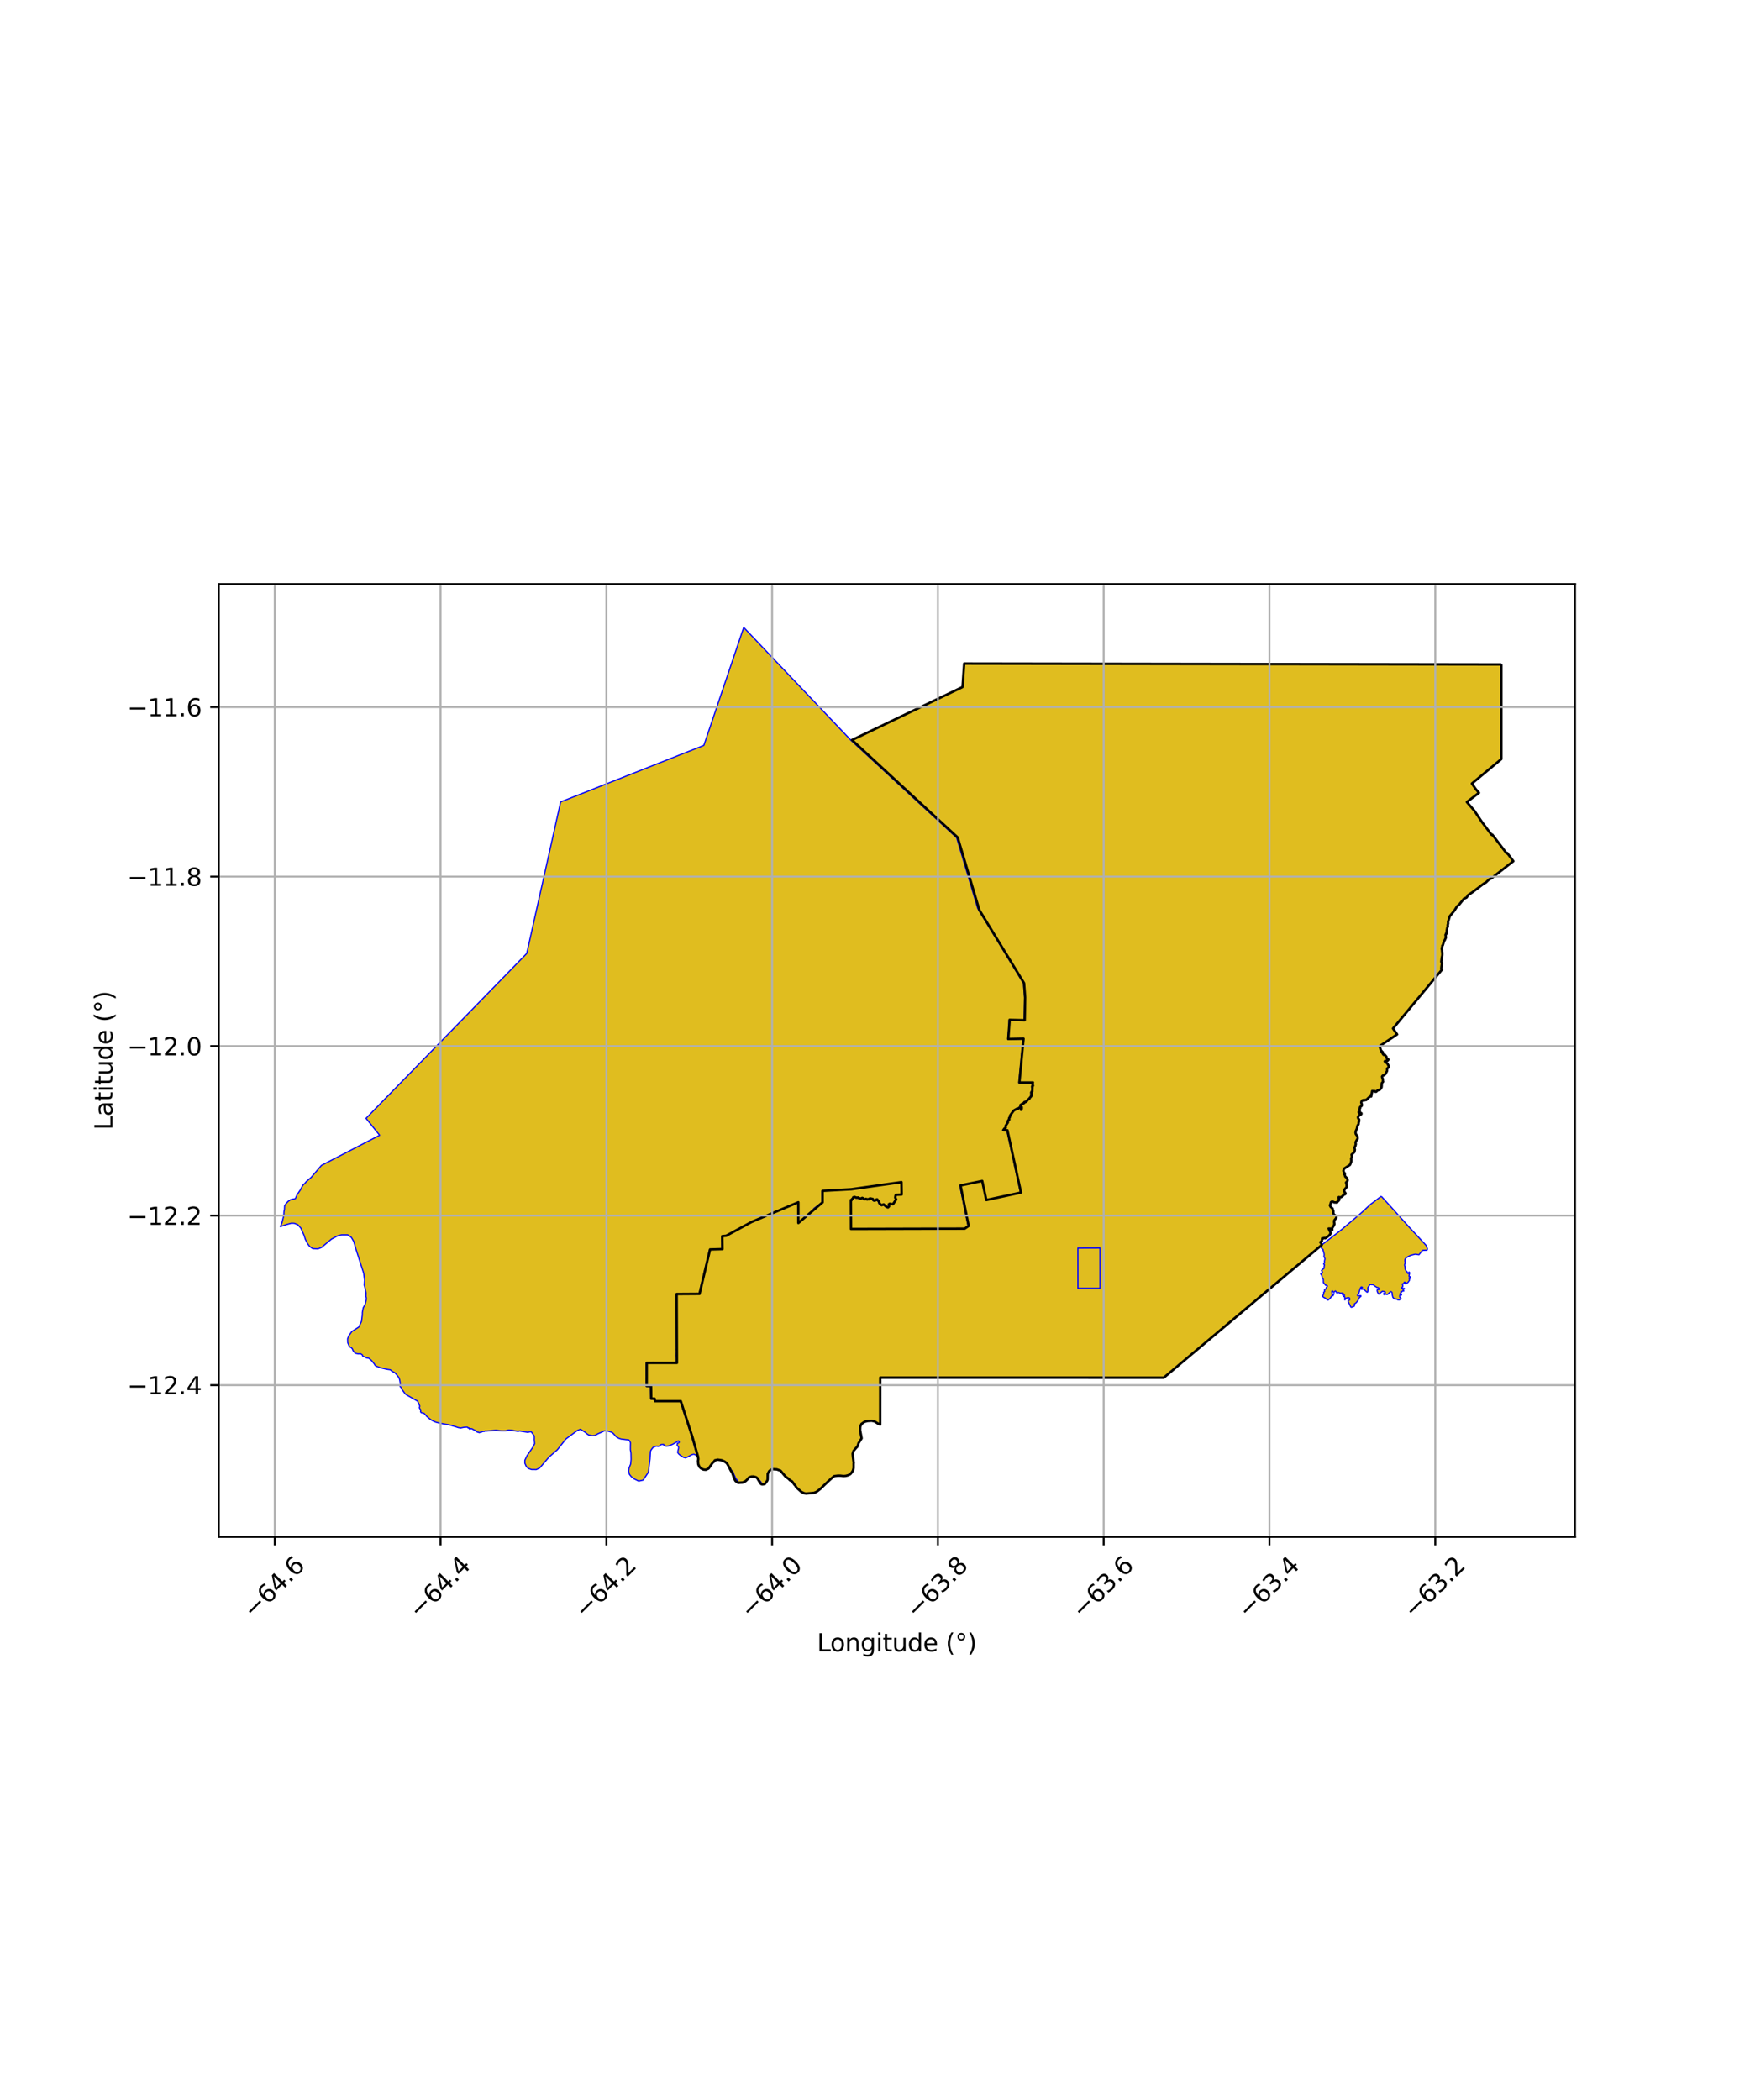 <?xml version="1.0" encoding="utf-8" standalone="no"?>
<!DOCTYPE svg PUBLIC "-//W3C//DTD SVG 1.1//EN"
  "http://www.w3.org/Graphics/SVG/1.1/DTD/svg11.dtd">
<svg xmlns:xlink="http://www.w3.org/1999/xlink" width="720pt" height="864pt" viewBox="0 0 720 864" xmlns="http://www.w3.org/2000/svg" version="1.1">
 <defs>
  <style type="text/css">*{stroke-linejoin: round; stroke-linecap: butt}</style>
 </defs>
 <g id="figure_1">
  <g id="patch_1">
   <path d="M 0 864 
L 720 864 
L 720 0 
L 0 0 
z
" style="fill: #ffffff"/>
  </g>
  <g id="axes_1">
   <g id="patch_2">
    <path d="M 90 632.317 
L 648 632.317 
L 648 240.323 
L 90 240.323 
z
" style="fill: #ffffff"/>
   </g>
   <g id="PatchCollection_1">
    <path d="M 286.81 599.275 
L 286.696 599.166 
L 286.536 598.917 
L 286.108 598.544 
L 285.447 598.285 
L 284.769 598.441 
L 284.142 598.771 
L 282.736 599.531 
L 281.991 599.808 
L 281.2 599.575 
L 279.97 598.809 
L 279.268 598.222 
L 278.831 597.655 
L 278.958 596.683 
L 279.208 595.87 
L 279.192 595.357 
L 279.035 595.038 
L 278.791 594.882 
L 278.607 594.804 
L 278.608 594.356 
L 278.654 593.952 
L 278.774 593.767 
L 279.166 593.681 
L 279.308 593.562 
L 279.439 593.453 
L 279.494 593.333 
L 279.429 593.158 
L 279.354 593.015 
L 279.088 592.797 
L 278.899 592.911 
L 278.643 593.133 
L 276.794 594.187 
L 275.222 594.86 
L 274.207 594.991 
L 273.543 594.851 
L 273.229 594.67 
L 273.072 594.49 
L 273.049 594.429 
L 273.111 594.299 
L 272.776 594.261 
L 272.244 594.295 
L 271.892 594.367 
L 271.533 594.735 
L 270.968 595.053 
L 270.699 595.093 
L 270.25 594.943 
L 269.923 594.999 
L 269.089 595.305 
L 268.71 595.485 
L 268.331 595.929 
L 267.768 596.719 
L 267.618 597.23 
L 267.447 600.201 
L 266.768 605.718 
L 264.622 608.946 
L 262.779 609.367 
L 260.765 608.374 
L 259.705 607.512 
L 258.952 606.568 
L 258.652 605.246 
L 258.802 604.016 
L 259.476 602.301 
L 259.646 600.438 
L 259.594 597.811 
L 259.346 596.458 
L 259.352 594.978 
L 259.384 593.575 
L 259.146 592.969 
L 258.618 592.384 
L 257.822 592.337 
L 257.371 592.292 
L 255.487 592.052 
L 254.569 591.736 
L 253.895 591.366 
L 253.41 590.997 
L 252.454 589.92 
L 252.064 589.552 
L 251.565 589.237 
L 250.22 588.834 
L 249.421 588.728 
L 248.672 588.725 
L 248.332 588.808 
L 248.093 588.995 
L 246.001 589.887 
L 244.889 590.559 
L 243.749 590.674 
L 242.221 590.411 
L 241.369 589.835 
L 240.892 589.366 
L 238.83 588.049 
L 237.515 588.561 
L 232.832 592.027 
L 229.299 596.49 
L 225.894 599.464 
L 222.011 603.991 
L 220.624 604.625 
L 218.674 604.597 
L 217.365 604.152 
L 216.549 603.361 
L 215.936 602.023 
L 215.942 600.779 
L 216.826 598.917 
L 219.172 595.507 
L 219.958 593.969 
L 219.806 592.312 
L 219.832 591.576 
L 219.817 591.015 
L 219.747 590.731 
L 218.598 589.102 
L 218.047 589.099 
L 217.12 589.292 
L 213.991 588.791 
L 213.695 588.754 
L 213.19 588.909 
L 212.181 588.764 
L 210.809 588.478 
L 209.539 588.384 
L 209.174 588.382 
L 207.972 588.708 
L 206.406 588.718 
L 204.007 588.444 
L 200.052 588.797 
L 199.849 588.699 
L 199.709 588.73 
L 199.311 588.919 
L 198.859 588.932 
L 198.306 589.074 
L 197.857 589.326 
L 197.595 589.282 
L 197.341 589.4 
L 197.155 589.441 
L 196.975 589.384 
L 196.908 589.294 
L 196.834 589.249 
L 196.626 589.248 
L 196.462 589.224 
L 196.254 589.119 
L 195.905 588.892 
L 195.586 588.577 
L 195.182 588.336 
L 194.812 588.258 
L 194.478 587.966 
L 194.079 587.83 
L 193.675 587.793 
L 193.428 587.891 
L 193.109 587.939 
L 193.314 587.735 
L 192.948 587.503 
L 192.548 587.51 
L 192.492 587.329 
L 192.378 587.222 
L 192.118 587.155 
L 191.456 587.201 
L 190.917 587.231 
L 189.517 587.518 
L 188.573 587.359 
L 187.405 586.971 
L 184.883 586.218 
L 182.736 585.854 
L 180.714 585.491 
L 179.167 585.068 
L 177.704 584.375 
L 176.696 583.685 
L 175.462 582.641 
L 175.373 582.441 
L 174.425 581.463 
L 173.307 581.218 
L 173.015 580.837 
L 173.088 580.416 
L 173.048 580.009 
L 172.618 579.374 
L 172.535 579.149 
L 172.72 578.504 
L 171.82 576.48 
L 167.437 573.997 
L 166.717 573.49 
L 165.364 571.61 
L 165.062 570.882 
L 164.609 570.463 
L 164.598 570.293 
L 164.72 570.004 
L 164.595 568.599 
L 164.431 567.678 
L 164.123 566.781 
L 163.106 565.481 
L 162.446 564.776 
L 161.389 564.27 
L 160.594 563.571 
L 159.146 563.368 
L 156.491 562.723 
L 154.792 562.091 
L 154.299 561.726 
L 154.035 561.214 
L 152.841 559.732 
L 151.759 558.814 
L 150.703 558.638 
L 150.051 558.252 
L 149.291 558.036 
L 149.166 557.738 
L 149.168 557.526 
L 148.452 556.991 
L 147.333 557.006 
L 146.151 556.766 
L 145.312 555.764 
L 144.958 554.932 
L 144.458 554.385 
L 143.814 554.161 
L 143.05 552.368 
L 143.02 550.825 
L 143.496 549.581 
L 144.761 547.829 
L 147.626 545.989 
L 148.726 543.691 
L 149.056 541.041 
L 149.077 539.928 
L 149.271 538.951 
L 149.434 538.088 
L 150.188 536.774 
L 150.692 534.813 
L 150.717 533.913 
L 150.544 533.422 
L 150.591 531.973 
L 150.174 529.817 
L 149.867 528.74 
L 149.997 526.663 
L 149.636 523.854 
L 146.498 514.061 
L 146.032 512.448 
L 146.03 512.409 
L 145.945 512.147 
L 145.553 510.79 
L 145.168 510.127 
L 145.159 510.096 
L 144.997 509.809 
L 144.941 509.736 
L 144.637 509.212 
L 144.482 509.023 
L 143.053 508.026 
L 140.483 508.034 
L 138.817 508.502 
L 136.362 509.819 
L 133.333 512.341 
L 132.35 513.209 
L 130.826 513.801 
L 128.653 513.706 
L 127.382 512.798 
L 126.446 511.527 
L 125.617 509.845 
L 125.143 508.335 
L 123.783 505.275 
L 122.513 503.864 
L 121.097 503.309 
L 119.914 503.254 
L 118.017 503.766 
L 115.364 504.671 
L 116.019 503.087 
L 116.632 500.564 
L 116.807 499.385 
L 116.838 498.473 
L 117.045 497.648 
L 117.104 496.13 
L 117.595 495.323 
L 118.533 494.291 
L 119.616 493.569 
L 120.771 493.308 
L 121.082 493.28 
L 121.539 493.128 
L 122.232 491.544 
L 123.665 489.436 
L 124.357 488.064 
L 124.781 487.431 
L 125.363 486.958 
L 126.051 486.115 
L 128.007 484.433 
L 132.244 479.482 
L 156.194 467.072 
L 150.604 460.109 
L 187.381 422.394 
L 216.72 392.273 
L 222.808 365.071 
L 230.664 329.932 
L 289.586 306.675 
L 305.99 258.141 
L 325.166 278.33 
L 350.097 304.559 
L 369.268 322.223 
L 369.452 322.392 
L 393.581 344.658 
L 402.266 373.751 
L 409.626 385.786 
L 421.14 404.61 
L 421.589 410.499 
L 421.412 419.877 
L 415.177 419.724 
L 415.14 420.828 
L 415.115 421.649 
L 415.088 422.294 
L 415.009 423.491 
L 414.642 427.594 
L 420.931 427.474 
L 419.208 445.513 
L 424.783 445.497 
L 424.396 445.743 
L 424.652 445.935 
L 424.779 446.113 
L 424.675 446.442 
L 424.729 446.665 
L 424.841 446.814 
L 424.47 447.094 
L 424.531 447.299 
L 424.468 447.402 
L 424.57 447.424 
L 424.642 447.679 
L 424.607 447.833 
L 424.666 447.943 
L 424.583 447.968 
L 424.597 448.149 
L 424.643 448.34 
L 424.572 448.599 
L 424.557 448.889 
L 424.428 448.941 
L 424.517 449.055 
L 424.501 449.237 
L 424.287 449.26 
L 424.097 449.583 
L 424.097 449.816 
L 424.286 450.133 
L 424.088 450.456 
L 424.271 450.624 
L 424.123 450.856 
L 424.228 450.936 
L 424.023 451.022 
L 424.025 451.236 
L 423.897 451.451 
L 423.757 451.531 
L 423.453 451.837 
L 423.262 452.363 
L 422.844 452.404 
L 422.511 452.663 
L 422.403 452.934 
L 422.218 453.16 
L 421.997 453.479 
L 421.877 453.391 
L 421.628 453.385 
L 421.298 453.531 
L 421.166 453.839 
L 421.248 453.879 
L 421.032 454.037 
L 420.725 454.048 
L 420.624 454.257 
L 420.439 454.225 
L 420.155 454.438 
L 420.18 454.538 
L 419.639 454.789 
L 419.814 455.505 
L 420.19 455.6 
L 420.188 456.231 
L 420.03 456.719 
L 419.873 456.735 
L 419.937 456.483 
L 419.75 455.788 
L 419.28 455.756 
L 418.652 456.353 
L 418.339 456.226 
L 416.878 457.047 
L 416.267 457.798 
L 415.418 459.057 
L 415.322 459.687 
L 414.971 460.211 
L 415.068 460.759 
L 414.723 460.947 
L 414.471 461.388 
L 414.501 461.892 
L 413.56 463.33 
L 413.618 464.097 
L 413.085 464.411 
L 412.592 465.08 
L 412.832 465.105 
L 414.293 465.159 
L 419.886 490.776 
L 413.858 492.077 
L 413.771 492.096 
L 405.612 493.856 
L 403.922 486.013 
L 394.995 487.852 
L 394.921 487.87 
L 395.48 490.679 
L 398.348 504.504 
L 396.716 505.623 
L 395.868 505.625 
L 349.939 505.746 
L 349.873 493.888 
L 350.14 493.949 
L 350.222 493.782 
L 350.311 493.679 
L 350.357 493.45 
L 350.58 493.265 
L 350.73 493.225 
L 350.826 493.148 
L 350.868 492.738 
L 351.206 492.68 
L 351.424 492.59 
L 351.813 492.697 
L 352.16 492.879 
L 352.66 492.863 
L 352.95 492.822 
L 353.181 493.085 
L 353.645 493.154 
L 354.063 493.257 
L 354.316 493.05 
L 354.549 492.962 
L 355.03 493.167 
L 355.353 493.495 
L 355.679 493.554 
L 356.097 493.345 
L 356.373 493.506 
L 356.642 493.643 
L 356.999 493.465 
L 357.17 493.535 
L 357.294 493.584 
L 357.623 493.303 
L 357.745 493.16 
L 358.168 493.158 
L 358.624 493.336 
L 358.891 493.4 
L 358.965 493.431 
L 359.101 493.896 
L 359.477 494.096 
L 360.024 493.989 
L 360.367 493.809 
L 360.45 493.587 
L 360.728 493.587 
L 360.801 493.818 
L 361.188 494.207 
L 361.473 494.412 
L 361.455 494.805 
L 361.626 495.16 
L 362.004 495.624 
L 362.584 495.976 
L 363.384 495.647 
L 363.73 495.929 
L 364.061 496.22 
L 364.261 496.446 
L 364.671 496.728 
L 365.064 496.868 
L 365.19 496.888 
L 365.503 496.608 
L 365.61 496.456 
L 365.595 496.298 
L 365.535 496.145 
L 365.588 495.866 
L 365.53 495.578 
L 365.749 495.583 
L 365.832 495.378 
L 366.119 495.356 
L 366.296 495.442 
L 366.451 495.531 
L 366.877 495.583 
L 367.184 495.611 
L 367.251 495.547 
L 367.371 495.488 
L 367.447 495.424 
L 367.556 495.194 
L 367.616 494.993 
L 367.677 494.904 
L 367.758 494.814 
L 367.757 494.699 
L 367.773 494.628 
L 367.948 494.564 
L 368.113 494.35 
L 368.287 493.988 
L 368.537 493.615 
L 368.378 493.228 
L 368.147 492.877 
L 368.169 492.659 
L 368.249 492.273 
L 368.272 491.987 
L 368.471 491.7 
L 370.778 491.582 
L 370.703 486.489 
L 369.992 486.601 
L 369.405 486.678 
L 368.294 486.842 
L 367.003 487.007 
L 366.142 487.129 
L 365.26 487.266 
L 363.949 487.454 
L 362.861 487.604 
L 361.647 487.781 
L 360.656 487.922 
L 359.903 488.004 
L 359.128 488.14 
L 358.546 488.225 
L 357.772 488.332 
L 357.216 488.411 
L 355.754 488.616 
L 355.003 488.721 
L 353.66 488.881 
L 352.763 489.035 
L 352.16 489.12 
L 351.499 489.213 
L 350.83 489.312 
L 350.05 489.42 
L 349.489 489.466 
L 348.837 489.528 
L 348.152 489.564 
L 347.53 489.596 
L 346.664 489.651 
L 345.436 489.717 
L 344.478 489.737 
L 343.67 489.807 
L 342.394 489.853 
L 340.478 489.959 
L 339.345 490.013 
L 338.236 490.076 
L 338.24 494.81 
L 336.983 495.691 
L 336.033 496.362 
L 335.039 497.064 
L 334.921 497.155 
L 334.611 497.618 
L 334.44 497.879 
L 333.804 498.456 
L 332.976 499.208 
L 332.755 499.282 
L 332.486 499.525 
L 332.131 499.875 
L 331.701 500.313 
L 331.254 500.751 
L 330.651 501.331 
L 330.019 501.952 
L 329.635 502.315 
L 329.052 502.87 
L 328.769 503.038 
L 328.427 503.229 
L 328.292 503.295 
L 328.289 502.193 
L 328.286 501.496 
L 328.284 500.853 
L 328.279 500.699 
L 328.284 500.25 
L 328.282 499.876 
L 328.281 499.368 
L 328.282 499.116 
L 328.281 498.818 
L 328.305 498.768 
L 328.279 497.592 
L 328.276 497.45 
L 328.275 495.971 
L 328.275 494.775 
L 327.63 495.035 
L 327.47 495.11 
L 326.785 495.401 
L 325.693 495.864 
L 324.868 496.214 
L 323.686 496.716 
L 322.77 497.105 
L 321.752 497.538 
L 320.903 497.897 
L 320.383 498.118 
L 319.283 498.586 
L 318.572 498.888 
L 317.666 499.272 
L 317.11 499.507 
L 316.793 499.64 
L 315.873 500.03 
L 314.581 500.575 
L 313.57 501.002 
L 312.628 501.401 
L 311.516 501.87 
L 311.269 501.975 
L 310.846 502.152 
L 310.384 502.347 
L 310.079 502.475 
L 309.529 502.723 
L 309.388 502.778 
L 309.223 502.786 
L 309.124 502.834 
L 307.598 503.587 
L 307.237 503.827 
L 306.981 503.978 
L 306.686 504.137 
L 306.043 504.49 
L 305.931 504.554 
L 305.414 504.838 
L 304.94 505.103 
L 304.372 505.412 
L 303.857 505.701 
L 302.942 506.202 
L 302.558 506.414 
L 302.049 506.7 
L 301.68 506.909 
L 301.284 507.116 
L 299.937 507.853 
L 299.428 508.124 
L 299.063 508.318 
L 298.946 508.375 
L 298.913 508.393 
L 298.624 508.541 
L 298.274 508.528 
L 298.034 508.517 
L 297.818 508.571 
L 297.62 508.611 
L 297.414 508.635 
L 296.95 508.719 
L 296.951 508.963 
L 296.984 509.318 
L 296.958 509.509 
L 296.959 509.637 
L 296.962 509.768 
L 296.966 509.845 
L 296.99 510.026 
L 297.001 510.146 
L 296.984 510.369 
L 297.076 511.322 
L 297.006 511.884 
L 297.006 512.04 
L 297.021 512.676 
L 297.031 513.207 
L 297.037 513.478 
L 297.043 513.791 
L 297.036 514.039 
L 296.266 514.063 
L 295.774 514.073 
L 294.985 514.095 
L 294.248 514.116 
L 294.022 514.127 
L 293.684 514.135 
L 291.944 514.182 
L 291.824 514.646 
L 291.576 515.695 
L 291.25 517.072 
L 290.918 518.474 
L 290.62 519.732 
L 290.494 520.267 
L 290.353 520.863 
L 290.296 521.093 
L 290.25 521.295 
L 290.21 521.456 
L 290.146 521.73 
L 290.126 521.812 
L 290.119 521.853 
L 290.012 522.303 
L 289.806 523.168 
L 289.613 523.978 
L 289.531 524.338 
L 289.502 524.459 
L 289.452 524.657 
L 289.427 524.765 
L 289.349 525.107 
L 289.229 525.616 
L 289.095 526.188 
L 288.956 526.768 
L 288.878 527.098 
L 288.748 527.614 
L 288.618 528.2 
L 288.488 528.569 
L 288.291 529.466 
L 288.081 530.38 
L 287.823 531.612 
L 287.754 531.943 
L 287.62 532.463 
L 287.412 532.482 
L 286.793 532.484 
L 284.137 532.492 
L 283.624 532.494 
L 282.847 532.496 
L 281.016 532.486 
L 280.383 532.506 
L 279.557 532.534 
L 279.301 532.545 
L 278.971 532.705 
L 278.527 532.527 
L 278.212 532.529 
L 278.265 532.878 
L 278.264 534.088 
L 278.261 534.394 
L 278.267 535.433 
L 278.259 535.99 
L 278.273 536.394 
L 278.291 538.488 
L 278.285 538.887 
L 278.292 539.865 
L 278.287 540.123 
L 278.295 541.197 
L 278.289 542.383 
L 278.3 542.442 
L 278.303 543.084 
L 278.352 543.649 
L 278.311 543.99 
L 278.327 544.761 
L 278.359 545.188 
L 278.331 545.835 
L 278.294 546.43 
L 278.315 546.817 
L 278.31 547.924 
L 278.309 549.276 
L 278.291 549.562 
L 278.317 550.325 
L 278.329 551.296 
L 278.328 551.684 
L 278.323 553.469 
L 278.313 554.102 
L 278.37 554.608 
L 278.247 555.359 
L 278.344 555.516 
L 278.347 555.691 
L 278.413 555.896 
L 278.3 556.262 
L 278.318 556.56 
L 278.272 556.872 
L 278.283 557.21 
L 278.201 557.518 
L 278.328 558.704 
L 278.328 559.853 
L 278.305 560.199 
L 278.32 560.86 
L 277.745 560.864 
L 277.142 560.841 
L 275.33 560.834 
L 273.727 560.871 
L 273.212 560.868 
L 272.745 560.876 
L 270.921 560.87 
L 270.733 560.882 
L 270.383 560.856 
L 269.495 560.86 
L 269.357 560.711 
L 269.135 560.591 
L 268.831 560.436 
L 268.606 560.507 
L 268.359 560.867 
L 267.429 560.85 
L 265.899 560.869 
L 265.88 561.013 
L 265.889 562.099 
L 265.883 562.698 
L 265.886 563.49 
L 265.875 563.956 
L 265.895 564.442 
L 265.887 564.922 
L 265.89 565.576 
L 265.883 565.896 
L 265.989 566.434 
L 265.871 566.999 
L 265.893 568.006 
L 265.893 569.036 
L 265.874 569.379 
L 265.947 569.961 
L 265.89 570.355 
L 267.197 570.378 
L 267.674 570.388 
L 267.705 572.551 
L 267.721 573.453 
L 267.741 574.63 
L 267.757 575.572 
L 268.303 575.572 
L 268.748 575.572 
L 269.126 575.585 
L 269.24 576.226 
L 269.306 576.613 
L 269.945 576.61 
L 270.717 576.603 
L 270.909 576.612 
L 271.111 576.604 
L 271.509 576.606 
L 272.371 576.601 
L 272.561 576.605 
L 273.245 576.603 
L 273.868 576.604 
L 274.725 576.607 
L 275.243 576.606 
L 275.428 576.605 
L 275.539 576.616 
L 275.911 576.613 
L 276.159 576.602 
L 276.755 576.6 
L 276.991 576.6 
L 277.871 576.596 
L 278.393 576.596 
L 279.253 576.598 
L 279.908 576.595 
L 280.226 577.568 
L 280.486 578.36 
L 280.658 578.887 
L 280.934 579.731 
L 281.071 580.151 
L 281.37 581.068 
L 281.682 582.023 
L 281.939 582.811 
L 282.139 583.424 
L 282.41 584.255 
L 282.654 585.006 
L 282.891 585.734 
L 283.142 586.511 
L 283.373 587.223 
L 283.489 587.585 
L 283.769 588.462 
L 284.225 589.892 
L 284.644 591.201 
L 285.776 595.178 
L 286.948 599.298 
L 286.81 599.275 
" clip-path="url(#p16e83d7c3c)" style="fill: #e0bd1f; stroke: #0000ff; stroke-width: 0.5"/>
    <path d="M 313.124 609.814 
L 311.571 607.987 
L 311.147 607.744 
L 310.778 607.622 
L 310.455 607.597 
L 310.455 607.597 
L 310.063 607.482 
L 309.123 607.516 
L 308.652 607.65 
L 308.119 607.897 
L 307.435 608.726 
L 306.715 609.406 
L 305.562 609.948 
L 304.254 610.028 
L 303.971 610.04 
L 303.717 609.694 
L 303.254 608.894 
L 302.971 608.628 
L 302.611 608.107 
L 302.157 607.018 
L 301.965 606.688 
L 301.787 605.944 
L 301.352 605.268 
L 300.773 604.842 
L 300.48 604.132 
L 300.309 603.864 
L 299.851 603.36 
L 299.55 602.87 
L 299.267 602.459 
L 299.022 601.999 
L 298.109 601.325 
L 296.911 600.798 
L 295.946 600.596 
L 295.303 600.568 
L 294.449 600.726 
L 294.102 600.837 
L 293.778 601.369 
L 293.195 601.814 
L 292.597 602.681 
L 291.926 603.473 
L 291.515 604.204 
L 290.428 604.71 
L 289.426 604.631 
L 288.426 604.143 
L 287.798 603.544 
L 287.295 602.461 
L 287.195 601.204 
L 287.217 600.92 
L 287.306 600.244 
L 287.174 599.323 
L 285.959 595.054 
L 284.827 591.077 
L 280.094 576.471 
L 277.174 576.475 
L 275.611 576.481 
L 274.052 576.479 
L 269.489 576.489 
L 269.31 575.46 
L 267.94 575.448 
L 267.858 570.264 
L 266.073 570.23 
L 266.083 560.744 
L 275.513 560.71 
L 278.503 560.736 
L 278.395 532.404 
L 287.804 532.339 
L 292.127 514.057 
L 297.219 513.915 
L 297.133 508.595 
L 298.807 508.416 
L 309.308 502.71 
L 322.953 496.981 
L 328.458 494.651 
L 328.475 503.171 
L 338.423 494.685 
L 338.419 489.951 
L 350.233 489.296 
L 370.886 486.364 
L 370.961 491.458 
L 368.654 491.575 
L 368.455 491.863 
L 368.432 492.148 
L 368.352 492.535 
L 368.33 492.753 
L 368.561 493.104 
L 368.72 493.491 
L 368.47 493.863 
L 368.296 494.225 
L 368.131 494.439 
L 367.956 494.503 
L 367.94 494.574 
L 367.941 494.69 
L 367.86 494.78 
L 367.799 494.869 
L 367.739 495.07 
L 367.63 495.3 
L 367.554 495.363 
L 367.434 495.422 
L 367.367 495.487 
L 367.06 495.459 
L 366.634 495.407 
L 366.479 495.318 
L 366.302 495.232 
L 366.015 495.253 
L 365.932 495.458 
L 365.713 495.453 
L 365.771 495.741 
L 365.718 496.021 
L 365.778 496.173 
L 365.793 496.331 
L 365.687 496.484 
L 365.373 496.764 
L 365.247 496.744 
L 364.854 496.603 
L 364.444 496.322 
L 364.244 496.095 
L 363.913 495.804 
L 363.567 495.522 
L 362.767 495.851 
L 362.187 495.499 
L 361.809 495.036 
L 361.638 494.68 
L 361.656 494.288 
L 361.371 494.083 
L 360.984 493.694 
L 360.911 493.462 
L 360.633 493.463 
L 360.55 493.685 
L 360.207 493.865 
L 359.66 493.971 
L 359.284 493.772 
L 359.148 493.307 
L 359.074 493.276 
L 358.807 493.212 
L 358.351 493.034 
L 357.928 493.036 
L 357.806 493.179 
L 357.477 493.459 
L 357.353 493.411 
L 357.182 493.341 
L 356.825 493.519 
L 356.556 493.382 
L 356.28 493.22 
L 355.862 493.43 
L 355.536 493.371 
L 355.213 493.043 
L 354.732 492.837 
L 354.499 492.925 
L 354.246 493.133 
L 353.828 493.03 
L 353.364 492.961 
L 353.133 492.697 
L 352.843 492.738 
L 352.343 492.755 
L 351.996 492.573 
L 351.607 492.465 
L 351.389 492.555 
L 351.051 492.614 
L 351.01 493.024 
L 350.913 493.101 
L 350.763 493.141 
L 350.54 493.326 
L 350.494 493.555 
L 350.405 493.658 
L 350.323 493.825 
L 350.062 493.75 
L 350.122 505.621 
L 396.051 505.5 
L 396.899 505.498 
L 398.531 504.379 
L 395.663 490.555 
L 395.104 487.745 
L 395.178 487.728 
L 404.105 485.889 
L 405.795 493.732 
L 413.954 491.972 
L 414.041 491.953 
L 420.069 490.652 
L 414.476 465.034 
L 413.015 464.98 
L 412.775 464.955 
L 413.268 464.287 
L 413.801 463.973 
L 413.743 463.206 
L 414.684 461.768 
L 414.654 461.263 
L 414.906 460.822 
L 415.251 460.634 
L 415.154 460.086 
L 415.505 459.563 
L 415.6 458.932 
L 416.45 457.673 
L 417.061 456.923 
L 418.522 456.102 
L 418.835 456.229 
L 419.463 455.631 
L 419.933 455.664 
L 420.119 456.358 
L 420.056 456.61 
L 420.213 456.595 
L 420.371 456.106 
L 420.372 455.476 
L 419.997 455.38 
L 419.822 454.665 
L 420.363 454.414 
L 420.338 454.314 
L 420.622 454.1 
L 420.807 454.132 
L 420.908 453.923 
L 421.215 453.912 
L 421.431 453.755 
L 421.349 453.714 
L 421.48 453.407 
L 421.811 453.26 
L 422.059 453.267 
L 422.18 453.354 
L 422.4 453.036 
L 422.586 452.809 
L 422.694 452.539 
L 423.026 452.28 
L 423.444 452.238 
L 423.636 451.712 
L 423.94 451.406 
L 424.08 451.327 
L 424.208 451.111 
L 424.205 450.897 
L 424.411 450.811 
L 424.306 450.731 
L 424.453 450.499 
L 424.271 450.331 
L 424.469 450.008 
L 424.279 449.692 
L 424.279 449.458 
L 424.47 449.136 
L 424.683 449.112 
L 424.7 448.93 
L 424.61 448.816 
L 424.74 448.765 
L 424.755 448.474 
L 424.825 448.215 
L 424.78 448.024 
L 424.766 447.843 
L 424.849 447.818 
L 424.79 447.708 
L 424.825 447.554 
L 424.753 447.299 
L 424.651 447.277 
L 424.713 447.175 
L 424.653 446.969 
L 425.023 446.689 
L 424.912 446.541 
L 424.858 446.318 
L 424.962 445.989 
L 424.834 445.811 
L 424.579 445.619 
L 424.966 445.373 
L 419.391 445.389 
L 421.114 427.35 
L 414.825 427.469 
L 415.191 423.366 
L 415.271 422.169 
L 415.297 421.525 
L 415.323 420.703 
L 415.36 419.599 
L 421.594 419.753 
L 421.772 410.374 
L 421.323 404.486 
L 409.809 385.661 
L 402.923 374.403 
L 394.022 344.559 
L 387.185 338.256 
L 350.538 304.456 
L 396.012 282.661 
L 396.691 273.029 
L 617.695 273.375 
L 617.695 312.302 
L 605.575 322.369 
L 605.599 322.398 
L 607.16 324.652 
L 608.487 326.185 
L 603.499 329.978 
L 604.069 330.619 
L 604.594 331.214 
L 604.856 331.514 
L 605.117 331.808 
L 605.373 332.105 
L 606.303 333.125 
L 606.585 333.539 
L 607.531 334.989 
L 607.976 335.637 
L 608.416 336.286 
L 608.855 336.939 
L 609.308 337.609 
L 609.739 338.246 
L 610.435 339.165 
L 610.746 339.52 
L 611.201 340.157 
L 611.671 340.793 
L 612.098 341.381 
L 612.574 342.036 
L 613.045 342.676 
L 613.295 342.98 
L 613.552 343.295 
L 613.709 343.505 
L 613.884 343.388 
L 613.972 343.383 
L 614.617 344.22 
L 617.966 348.607 
L 619.872 351.118 
L 620.097 350.942 
L 622.599 354.257 
L 622.636 354.31 
L 621.231 355.384 
L 620.822 355.691 
L 619.853 356.425 
L 618.989 357.08 
L 618.174 357.673 
L 617.71 358.053 
L 617.635 358.114 
L 616.879 358.728 
L 614.582 360.593 
L 613.755 361.271 
L 612.611 361.857 
L 612.049 362.337 
L 611.342 363.076 
L 610.446 363.552 
L 609.633 364.138 
L 608.852 364.775 
L 608.089 365.36 
L 607.494 365.829 
L 605.64 367.19 
L 604.772 367.764 
L 603.949 368.311 
L 603.462 369.229 
L 602.29 369.764 
L 601.746 370.468 
L 601.063 371.309 
L 601.003 371.382 
L 600.359 372.173 
L 599.493 372.884 
L 598.302 374.753 
L 597.577 375.586 
L 596.491 376.928 
L 596.26 377.694 
L 596.08 377.919 
L 595.989 378.389 
L 595.948 378.803 
L 595.764 379.338 
L 595.802 379.925 
L 595.615 380.673 
L 595.694 381.103 
L 595.443 381.707 
L 595.258 382.47 
L 595.207 383.045 
L 595.318 383.489 
L 595.045 383.961 
L 594.92 384.14 
L 595.08 384.241 
L 594.717 384.609 
L 594.828 385.167 
L 594.882 385.69 
L 594.683 386.243 
L 594.44 386.728 
L 594.08 387.308 
L 593.929 387.854 
L 593.663 388.422 
L 593.618 388.88 
L 593.391 389.099 
L 593.421 389.408 
L 593.237 389.785 
L 593.154 390.145 
L 593.184 390.609 
L 593.32 390.956 
L 593.309 391.481 
L 593.424 391.952 
L 593.421 392.622 
L 593.403 393.098 
L 593.23 393.626 
L 593.205 393.903 
L 593.026 394.946 
L 593.01 395.322 
L 592.997 395.643 
L 593.007 395.732 
L 593.224 396.056 
L 593.275 396.316 
L 593.195 396.677 
L 593.05 396.961 
L 593.064 397.602 
L 593.051 398.125 
L 592.97 398.603 
L 593.251 398.947 
L 581.715 412.762 
L 581.077 413.521 
L 578.963 416.045 
L 577.544 417.739 
L 573.142 422.981 
L 573.084 423.054 
L 573.131 423.15 
L 574.807 425.586 
L 572.502 427.136 
L 570.793 428.255 
L 568.788 429.619 
L 567.496 430.497 
L 567.739 430.823 
L 567.864 431.303 
L 567.888 431.834 
L 568.139 432.187 
L 568.415 432.39 
L 568.415 432.743 
L 568.867 432.845 
L 568.955 433.045 
L 568.768 433.314 
L 568.92 433.549 
L 569.141 433.878 
L 569.386 434.042 
L 569.701 433.925 
L 569.852 434.09 
L 570.074 434.395 
L 570.307 434.677 
L 570.47 434.829 
L 570.481 435.252 
L 570.633 435.533 
L 570.936 435.616 
L 571.111 435.721 
L 571.204 436.003 
L 570.994 436.343 
L 570.678 436.472 
L 570.235 436.471 
L 569.897 436.495 
L 569.733 436.694 
L 570.2 436.999 
L 570.526 437.328 
L 570.841 437.633 
L 571.225 438.267 
L 571.283 438.467 
L 571.353 438.887 
L 571.283 439.18 
L 571.085 439.333 
L 570.863 439.438 
L 570.699 439.614 
L 570.676 439.942 
L 570.711 440.177 
L 570.663 440.646 
L 570.488 440.951 
L 570.29 441.139 
L 570.009 441.619 
L 569.927 441.971 
L 569.374 442.368 
L 568.822 442.596 
L 568.595 442.987 
L 568.757 443.509 
L 568.951 444.129 
L 568.918 444.553 
L 569.047 445.042 
L 568.528 445.596 
L 568.527 446.216 
L 568.591 446.738 
L 568.429 447.292 
L 568.071 447.911 
L 567.682 448.335 
L 566.676 448.693 
L 566.221 449.149 
L 565.864 449.181 
L 565.645 448.958 
L 565.199 448.885 
L 564.913 448.885 
L 564.556 448.885 
L 564.502 449.226 
L 564.358 449.585 
L 564.358 450.016 
L 564.125 450.357 
L 564.232 450.825 
L 564.142 451.112 
L 563.642 451.129 
L 563.177 451.452 
L 562.944 451.74 
L 562.64 452.081 
L 562.3 452.404 
L 562.014 452.601 
L 561.711 452.529 
L 561.407 452.708 
L 561.103 452.546 
L 560.888 452.744 
L 560.549 452.707 
L 560.263 452.994 
L 560.048 453.587 
L 560.154 453.875 
L 560.351 454.108 
L 560.364 454.639 
L 560.185 455.034 
L 559.935 455.196 
L 559.648 455.375 
L 559.505 455.698 
L 559.594 455.968 
L 559.29 456.345 
L 559.361 456.74 
L 559.468 457.225 
L 559.235 457.441 
L 559.003 457.53 
L 559.163 457.962 
L 559.699 457.872 
L 560.11 458.017 
L 560.128 458.322 
L 559.824 458.609 
L 559.377 458.806 
L 559.108 459.111 
L 558.786 459.417 
L 558.697 459.776 
L 558.875 460.243 
L 559.178 460.567 
L 559.167 461.373 
L 559.011 461.744 
L 559.011 462.174 
L 558.932 462.584 
L 558.563 462.994 
L 558.328 464.009 
L 558.211 464.478 
L 557.899 465.135 
L 557.704 466.014 
L 557.82 466.561 
L 558.286 467.128 
L 558.558 467.616 
L 558.576 468.515 
L 558.323 468.827 
L 557.719 469.96 
L 557.796 470.839 
L 557.567 471.639 
L 557.228 472.216 
L 557.43 472.997 
L 557.226 473.982 
L 556.719 474.491 
L 556.076 475.067 
L 556.244 475.984 
L 555.906 476.561 
L 555.972 477.377 
L 555.904 478.056 
L 555.43 479.244 
L 554.551 479.82 
L 553.807 480.261 
L 552.961 480.837 
L 552.721 481.716 
L 553.024 482.599 
L 553.362 482.769 
L 553.058 483.109 
L 553.327 483.482 
L 553.428 484.026 
L 554.103 484.638 
L 554.339 485.08 
L 554.43 485.586 
L 554.325 485.965 
L 553.8 486.554 
L 554.009 487.144 
L 554.092 487.754 
L 554.071 488.365 
L 553.525 488.912 
L 553.274 489.269 
L 553.252 489.438 
L 553.001 489.711 
L 553.105 490.259 
L 553.356 490.659 
L 553.586 490.954 
L 553.523 491.27 
L 553.103 491.459 
L 552.894 491.417 
L 552.684 491.416 
L 552.726 491.711 
L 552.348 492.132 
L 551.803 492.51 
L 551.258 492.657 
L 550.86 492.509 
L 550.734 492.614 
L 550.776 493.267 
L 551.09 493.541 
L 550.897 493.85 
L 550.583 494.186 
L 550.247 494.354 
L 550.121 494.754 
L 548.906 494.69 
L 548.571 494.479 
L 547.984 494.394 
L 547.607 494.604 
L 547.396 495.467 
L 547.165 495.867 
L 547.437 496.499 
L 547.814 496.878 
L 548.295 497.279 
L 548.253 497.7 
L 548.462 497.847 
L 548.587 498.269 
L 548.586 499.069 
L 548.732 499.658 
L 549.235 499.975 
L 549.612 500.144 
L 549.863 500.334 
L 549.82 501.007 
L 549.401 501.554 
L 548.963 502.119 
L 548.914 502.79 
L 549.009 503.702 
L 548.578 504.565 
L 548.1 505.236 
L 548.147 505.956 
L 547.288 505.475 
L 546.619 505.474 
L 547.143 506.434 
L 547.524 507.394 
L 546.95 508.209 
L 546.09 508.928 
L 545.277 509.455 
L 544.848 509.31 
L 544.275 509.597 
L 543.988 509.453 
L 543.843 510.652 
L 543.222 511.083 
L 543.651 511.707 
L 543.794 512.235 
L 534.667 519.898 
L 521.089 531.321 
L 521.016 531.383 
L 512.186 538.801 
L 499.702 549.278 
L 493.408 554.563 
L 478.811 566.816 
L 444.103 566.821 
L 443.976 566.825 
L 431.58 566.825 
L 426.823 566.821 
L 426.689 566.82 
L 423.471 566.829 
L 403.477 566.821 
L 393.714 566.82 
L 362.154 566.804 
L 362.143 586.083 
L 361.352 585.792 
L 360.576 585.238 
L 359.848 584.826 
L 358.636 584.548 
L 356.966 584.655 
L 355.69 584.973 
L 354.426 585.851 
L 353.915 586.954 
L 353.85 587.923 
L 353.86 588.407 
L 354.103 589.587 
L 354.322 590.619 
L 354.47 590.905 
L 354.481 591.24 
L 354.504 591.75 
L 354.044 592.518 
L 353.584 593.088 
L 353.195 593.815 
L 353.057 594.386 
L 352.708 595.254 
L 352.298 595.613 
L 351.702 596.306 
L 351.292 596.69 
L 351.155 596.963 
L 351.043 597.273 
L 350.805 598.129 
L 350.827 598.947 
L 350.924 599.506 
L 351.057 600.326 
L 351.193 600.475 
L 351.213 601.68 
L 351.262 601.929 
L 351.2 602.028 
L 351.27 603.32 
L 351.205 603.987 
L 350.905 605.066 
L 350.457 605.773 
L 349.885 606.466 
L 348.993 606.96 
L 347.915 607.23 
L 347.012 607.289 
L 346.239 607.167 
L 345.663 607.135 
L 344.797 607.132 
L 343.216 607.327 
L 342.46 607.846 
L 342.149 608.193 
L 341.317 608.923 
L 341.082 609.071 
L 340.833 609.393 
L 339.513 610.702 
L 338.842 611.383 
L 337.91 612.373 
L 337.439 612.632 
L 336.719 613.188 
L 335.863 613.844 
L 335.405 614.028 
L 334.847 614.212 
L 333.807 614.333 
L 332.978 614.429 
L 332.767 614.416 
L 332.421 614.489 
L 331.69 614.499 
L 331.01 614.41 
L 330.392 614.171 
L 329.787 613.871 
L 328.594 612.833 
L 328.1 612.447 
L 327.615 611.942 
L 327.275 611.301 
L 326.893 610.89 
L 326.487 610.243 
L 326.13 609.831 
L 325.809 609.433 
L 325.031 609.057 
L 324.649 608.621 
L 324.427 608.422 
L 323.819 607.939 
L 323.177 607.515 
L 322.401 606.555 
L 322.019 606.057 
L 321.662 605.534 
L 321.119 605.085 
L 320.267 604.747 
L 319.587 604.558 
L 318.383 604.462 
L 317.855 604.464 
L 317.074 604.759 
L 316.478 605.266 
L 315.955 606.171 
L 315.868 606.357 
L 315.854 606.729 
L 315.741 607.114 
L 315.74 607.524 
L 315.812 608.145 
L 315.822 608.754 
L 315.609 609.287 
L 315.052 610.134 
L 314.642 610.579 
L 313.874 610.726 
L 313.698 610.721 
L 313.124 609.814 
" clip-path="url(#p16e83d7c3c)" style="fill: #e0bd1f; stroke: #0000ff; stroke-width: 0.5"/>
    <path d="M 447.385 513.489 
L 452.552 513.47 
L 452.568 523.049 
L 452.566 530.036 
L 446.312 530.03 
L 443.483 530.035 
L 443.466 513.499 
L 445.44 513.495 
L 447.385 513.489 
" clip-path="url(#p16e83d7c3c)" style="fill: #e0bd1f; stroke: #0000ff; stroke-width: 0.5"/>
    <path d="M 568.278 492.178 
L 572.491 496.787 
L 579.608 504.707 
L 586.773 512.427 
L 587.292 513.837 
L 587.09 514.374 
L 585.4 514.422 
L 585.077 514.655 
L 583.783 516.247 
L 582.301 516.011 
L 580.476 516.452 
L 579.334 516.987 
L 578.507 517.538 
L 578.063 518.151 
L 578.019 518.9 
L 578.17 519.433 
L 577.878 520.444 
L 578.196 521.727 
L 578.098 522.061 
L 578.507 522.874 
L 578.975 523.34 
L 579.12 523.828 
L 579.373 523.994 
L 579.638 523.494 
L 579.746 523.347 
L 579.998 523.664 
L 579.706 524.958 
L 579.876 525.453 
L 580.141 525.453 
L 580.306 525.225 
L 580.356 525.606 
L 580.111 526.029 
L 579.782 526.186 
L 579.94 526.688 
L 579.298 527.603 
L 578.529 528.175 
L 578.244 528.247 
L 578.082 527.892 
L 578.139 527.63 
L 577.971 527.505 
L 577.728 527.573 
L 577.535 528.166 
L 577.299 528.272 
L 577.082 528.16 
L 576.963 528.472 
L 577.136 528.934 
L 577.136 529.308 
L 576.909 529.547 
L 576.712 529.8 
L 576.716 530.034 
L 577.336 530.064 
L 577.796 530.102 
L 577.812 530.298 
L 577.429 530.441 
L 577.26 530.6 
L 577.264 530.787 
L 577.585 531.092 
L 577.564 531.186 
L 577.057 531.177 
L 576.82 531.315 
L 576.732 531.469 
L 576.568 531.363 
L 576.357 531.426 
L 576.538 531.757 
L 576.424 531.948 
L 576.259 531.96 
L 576.108 532.148 
L 576.133 532.317 
L 576.653 532.733 
L 576.469 532.857 
L 576.241 532.749 
L 576.01 532.753 
L 575.875 533.092 
L 575.912 533.741 
L 576.421 534.12 
L 576.263 534.463 
L 575.703 534.827 
L 575.033 534.751 
L 574.588 534.437 
L 574.204 534.423 
L 573.582 534.346 
L 573.077 533.756 
L 572.813 532.723 
L 572.748 532.359 
L 572.767 531.848 
L 572.51 531.488 
L 572.058 531.433 
L 571.611 531.891 
L 571.116 532.374 
L 570.8 532.572 
L 570.403 532.56 
L 570.109 532.45 
L 569.752 532.291 
L 569.513 532.493 
L 569.437 532.666 
L 569.249 532.28 
L 569.451 532.094 
L 569.741 532.042 
L 569.895 531.999 
L 569.938 531.837 
L 569.922 531.654 
L 569.851 531.512 
L 568.773 531.231 
L 567.326 532.436 
L 567.097 532.338 
L 566.704 531.507 
L 566.586 531.122 
L 566.61 530.766 
L 566.836 530.4 
L 566.948 530.374 
L 567.046 530.423 
L 567.177 530.601 
L 567.699 530.291 
L 566.928 529.732 
L 566.591 529.732 
L 565.403 528.971 
L 565.035 528.598 
L 564.754 528.553 
L 564.393 528.577 
L 563.815 528.468 
L 563.61 528.542 
L 562.737 529.85 
L 562.806 530.738 
L 562.732 531.439 
L 562.628 531.632 
L 562.526 531.639 
L 562.333 531.586 
L 561.61 530.92 
L 561.125 530.486 
L 560.622 530.393 
L 560.087 530.423 
L 560.113 530.011 
L 560.587 529.744 
L 560.173 529.459 
L 559.837 529.697 
L 559.566 530.302 
L 559.03 532.196 
L 558.57 532.743 
L 558.496 533.033 
L 558.723 533.168 
L 559.031 533.169 
L 559.627 533.06 
L 559.924 533.124 
L 559.902 533.368 
L 559.312 533.84 
L 558.934 534.499 
L 558.794 534.934 
L 557.974 535.971 
L 557.261 536.472 
L 557.27 537.138 
L 557.143 537.434 
L 556.069 537.858 
L 555.803 537.785 
L 554.615 535.379 
L 554.651 535.108 
L 555.288 534.845 
L 555.295 534.211 
L 555.112 533.95 
L 554.629 533.883 
L 553.949 534.053 
L 553.672 534.277 
L 553.435 534.756 
L 553.282 534.798 
L 553.214 534.603 
L 553.289 534.121 
L 553.324 533.803 
L 553.219 533.503 
L 553.073 533.385 
L 552.682 533.452 
L 552.651 533.374 
L 553.08 533.15 
L 553.134 532.933 
L 553.069 532.662 
L 552.973 532.601 
L 552.741 532.544 
L 552.503 532.785 
L 552.379 532.789 
L 552.375 532.587 
L 552.627 532.216 
L 552.6 532.072 
L 552.503 532.023 
L 551.42 532.027 
L 551.154 531.951 
L 550.844 531.813 
L 550.55 531.77 
L 550.183 531.959 
L 549.965 531.928 
L 549.865 531.606 
L 549.702 531.371 
L 549.39 531.133 
L 549.248 531.235 
L 549.036 531.534 
L 548.78 531.659 
L 548.514 531.547 
L 548.442 531.294 
L 548.231 531.152 
L 547.939 531.275 
L 548.067 532.628 
L 548.271 532.749 
L 548.47 532.701 
L 548.645 532.325 
L 548.885 532.233 
L 548.916 532.312 
L 548.735 532.53 
L 548.581 532.747 
L 548.508 532.978 
L 548.504 533.084 
L 548.024 533.175 
L 547.784 533.362 
L 547.415 533.967 
L 547.186 534.183 
L 546.992 534.371 
L 546.5 534.851 
L 546.192 534.899 
L 545.601 534.324 
L 545.047 533.976 
L 544.741 533.85 
L 544.445 533.609 
L 544.021 533.343 
L 543.987 533.222 
L 544.298 533.017 
L 544.67 532.171 
L 544.566 531.739 
L 545.077 531.227 
L 544.895 530.823 
L 545.187 530.421 
L 545.589 530.311 
L 545.699 529.688 
L 546.144 529.118 
L 545.773 528.809 
L 545.372 528.772 
L 544.862 528.111 
L 544.461 527.708 
L 544.462 527.268 
L 544.435 526.289 
L 543.989 525.691 
L 543.845 524.775 
L 543.371 524.115 
L 544.122 523.391 
L 543.701 522.723 
L 544.213 522.21 
L 544.76 521.808 
L 544.761 521.111 
L 544.914 520.362 
L 544.58 520.048 
L 544.973 519.523 
L 544.91 518.949 
L 545.13 517.887 
L 544.948 517.373 
L 544.693 517.043 
L 544.8 516.247 
L 544.705 515.48 
L 544.372 514.52 
L 544.373 514.136 
L 543.61 513.463 
L 543.611 512.36 
L 551.734 506.08 
L 555.1 503.24 
L 557.312 501.379 
L 560.588 498.559 
L 563.807 495.553 
L 568.278 492.178 
" clip-path="url(#p16e83d7c3c)" style="fill: #e0bd1f; stroke: #0000ff; stroke-width: 0.5"/>
   </g>
   <g id="PatchCollection_2">
    <path d="M 617.695 273.375 
L 617.695 312.302 
L 605.575 322.369 
L 605.599 322.398 
L 607.16 324.652 
L 608.487 326.185 
L 603.499 329.978 
L 606.585 333.539 
L 609.739 338.246 
L 613.709 343.505 
L 613.972 343.383 
L 619.872 351.118 
L 620.097 350.942 
L 622.636 354.31 
L 614.582 360.593 
L 613.755 361.271 
L 612.611 361.857 
L 611.342 363.076 
L 610.446 363.552 
L 608.089 365.36 
L 605.64 367.19 
L 603.949 368.311 
L 603.462 369.229 
L 602.29 369.764 
L 600.359 372.173 
L 599.493 372.884 
L 598.302 374.753 
L 596.491 376.928 
L 595.764 379.338 
L 595.802 379.925 
L 595.615 380.673 
L 595.694 381.103 
L 595.443 381.707 
L 595.207 383.045 
L 595.318 383.489 
L 594.92 384.14 
L 595.08 384.241 
L 594.717 384.609 
L 594.882 385.69 
L 594.44 386.728 
L 594.08 387.308 
L 593.618 388.88 
L 593.391 389.099 
L 593.421 389.408 
L 593.154 390.145 
L 593.184 390.609 
L 593.32 390.956 
L 593.309 391.481 
L 593.424 391.952 
L 593.403 393.098 
L 593.205 393.903 
L 592.997 395.643 
L 593.007 395.732 
L 593.275 396.316 
L 593.064 397.602 
L 592.97 398.603 
L 593.251 398.947 
L 573.131 423.15 
L 574.807 425.586 
L 567.496 430.497 
L 567.739 430.823 
L 568.139 432.187 
L 568.415 432.39 
L 568.415 432.743 
L 568.867 432.845 
L 568.955 433.045 
L 568.768 433.314 
L 569.141 433.878 
L 569.386 434.042 
L 569.701 433.925 
L 570.47 434.829 
L 570.481 435.252 
L 570.633 435.533 
L 571.111 435.721 
L 571.204 436.003 
L 570.994 436.343 
L 570.678 436.472 
L 569.897 436.495 
L 569.733 436.694 
L 570.526 437.328 
L 570.841 437.633 
L 571.283 438.467 
L 571.353 438.887 
L 571.283 439.18 
L 570.699 439.614 
L 570.663 440.646 
L 569.927 441.971 
L 569.374 442.368 
L 568.822 442.596 
L 568.595 442.987 
L 568.951 444.129 
L 568.918 444.553 
L 569.047 445.042 
L 568.528 445.596 
L 568.429 447.292 
L 568.071 447.911 
L 567.682 448.335 
L 566.676 448.693 
L 566.221 449.149 
L 565.864 449.181 
L 565.645 448.958 
L 564.556 448.885 
L 564.358 450.016 
L 564.125 450.357 
L 564.232 450.825 
L 564.142 451.112 
L 563.642 451.129 
L 562.944 451.74 
L 562.3 452.404 
L 562.014 452.601 
L 561.711 452.529 
L 561.407 452.708 
L 561.103 452.546 
L 560.888 452.744 
L 560.549 452.707 
L 560.263 452.994 
L 560.048 453.587 
L 560.364 454.639 
L 560.185 455.034 
L 559.648 455.375 
L 559.505 455.698 
L 559.594 455.968 
L 559.29 456.345 
L 559.468 457.225 
L 559.003 457.53 
L 559.163 457.962 
L 559.699 457.872 
L 560.11 458.017 
L 560.128 458.322 
L 559.824 458.609 
L 559.377 458.806 
L 558.786 459.417 
L 558.697 459.776 
L 558.875 460.243 
L 559.178 460.567 
L 559.167 461.373 
L 559.011 461.744 
L 558.932 462.584 
L 558.563 462.994 
L 558.211 464.478 
L 557.899 465.135 
L 557.704 466.014 
L 557.82 466.561 
L 558.558 467.616 
L 558.576 468.515 
L 558.323 468.827 
L 557.719 469.96 
L 557.796 470.839 
L 557.567 471.639 
L 557.228 472.216 
L 557.43 472.997 
L 557.226 473.982 
L 556.076 475.067 
L 556.244 475.984 
L 555.906 476.561 
L 555.972 477.377 
L 555.904 478.056 
L 555.43 479.244 
L 552.961 480.837 
L 552.721 481.716 
L 553.024 482.599 
L 553.362 482.769 
L 553.058 483.109 
L 553.327 483.482 
L 553.428 484.026 
L 554.103 484.638 
L 554.339 485.08 
L 554.43 485.586 
L 554.325 485.965 
L 553.8 486.554 
L 554.009 487.144 
L 554.071 488.365 
L 553.274 489.269 
L 553.252 489.438 
L 553.001 489.711 
L 553.105 490.259 
L 553.586 490.954 
L 553.523 491.27 
L 553.103 491.459 
L 552.684 491.416 
L 552.726 491.711 
L 552.348 492.132 
L 551.803 492.51 
L 551.258 492.657 
L 550.86 492.509 
L 550.734 492.614 
L 550.776 493.267 
L 551.09 493.541 
L 550.583 494.186 
L 550.247 494.354 
L 550.121 494.754 
L 548.906 494.69 
L 548.571 494.479 
L 547.984 494.394 
L 547.607 494.604 
L 547.396 495.467 
L 547.165 495.867 
L 547.437 496.499 
L 548.295 497.279 
L 548.253 497.7 
L 548.462 497.847 
L 548.587 498.269 
L 548.586 499.069 
L 548.732 499.658 
L 549.863 500.334 
L 549.82 501.007 
L 548.963 502.119 
L 548.914 502.79 
L 549.009 503.702 
L 548.578 504.565 
L 548.1 505.236 
L 548.147 505.956 
L 547.288 505.475 
L 546.619 505.474 
L 547.143 506.434 
L 547.524 507.394 
L 546.95 508.209 
L 546.09 508.928 
L 545.277 509.455 
L 544.848 509.31 
L 544.275 509.597 
L 543.988 509.453 
L 543.843 510.652 
L 543.222 511.083 
L 543.651 511.707 
L 543.794 512.235 
L 478.811 566.816 
L 362.154 566.804 
L 362.143 586.083 
L 361.352 585.792 
L 359.848 584.826 
L 358.636 584.548 
L 356.966 584.655 
L 355.69 584.973 
L 354.426 585.851 
L 353.915 586.954 
L 353.86 588.407 
L 354.504 591.75 
L 353.195 593.815 
L 353.057 594.386 
L 352.708 595.254 
L 352.298 595.613 
L 351.155 596.963 
L 350.805 598.129 
L 350.924 599.506 
L 351.262 601.929 
L 351.2 602.028 
L 351.205 603.987 
L 350.905 605.066 
L 350.457 605.773 
L 349.885 606.466 
L 348.993 606.96 
L 347.915 607.23 
L 347.012 607.289 
L 345.663 607.135 
L 344.797 607.132 
L 343.216 607.327 
L 342.149 608.193 
L 340.833 609.393 
L 337.439 612.632 
L 335.863 613.844 
L 334.847 614.212 
L 331.69 614.499 
L 331.01 614.41 
L 329.787 613.871 
L 327.615 611.942 
L 327.275 611.301 
L 326.893 610.89 
L 326.13 609.831 
L 325.809 609.433 
L 325.031 609.057 
L 324.427 608.422 
L 323.177 607.515 
L 321.119 605.085 
L 319.587 604.558 
L 317.855 604.464 
L 317.074 604.759 
L 316.478 605.266 
L 315.868 606.357 
L 315.822 608.754 
L 315.609 609.287 
L 314.642 610.579 
L 313.874 610.726 
L 313.355 610.711 
L 312.886 610.312 
L 311.841 608.631 
L 311.657 608.246 
L 311.089 607.784 
L 310.063 607.482 
L 309.123 607.516 
L 308.119 607.897 
L 307.435 608.726 
L 306.715 609.406 
L 305.562 609.948 
L 303.71 610.05 
L 303.216 609.775 
L 302.595 609.274 
L 302.083 608.355 
L 301.276 605.98 
L 300.722 605.121 
L 299.55 602.87 
L 299.022 601.999 
L 298.109 601.325 
L 296.911 600.798 
L 295.303 600.568 
L 294.102 600.837 
L 293.778 601.369 
L 293.195 601.814 
L 291.515 604.204 
L 290.428 604.71 
L 289.426 604.631 
L 288.426 604.143 
L 287.798 603.544 
L 287.295 602.461 
L 287.189 601.132 
L 287.306 600.244 
L 287.174 599.323 
L 284.827 591.077 
L 280.094 576.471 
L 269.489 576.489 
L 269.31 575.46 
L 267.94 575.448 
L 267.858 570.264 
L 266.073 570.23 
L 266.083 560.744 
L 278.503 560.736 
L 278.395 532.404 
L 287.804 532.339 
L 292.127 514.057 
L 297.219 513.915 
L 297.133 508.595 
L 298.807 508.416 
L 309.308 502.71 
L 328.458 494.651 
L 328.475 503.171 
L 338.423 494.685 
L 338.419 489.951 
L 350.233 489.296 
L 370.886 486.364 
L 370.961 491.458 
L 368.654 491.575 
L 368.455 491.863 
L 368.33 492.753 
L 368.72 493.491 
L 367.367 495.487 
L 366.479 495.318 
L 366.302 495.232 
L 366.015 495.253 
L 365.932 495.458 
L 365.713 495.453 
L 365.793 496.331 
L 365.373 496.764 
L 364.854 496.603 
L 364.244 496.095 
L 363.567 495.522 
L 362.767 495.851 
L 362.187 495.499 
L 361.638 494.68 
L 361.656 494.288 
L 360.984 493.694 
L 360.911 493.462 
L 360.633 493.463 
L 360.55 493.685 
L 360.207 493.865 
L 359.66 493.971 
L 359.284 493.772 
L 359.074 493.276 
L 357.928 493.036 
L 357.477 493.459 
L 357.182 493.341 
L 356.825 493.519 
L 356.28 493.22 
L 355.862 493.43 
L 355.536 493.371 
L 355.213 493.043 
L 354.732 492.837 
L 354.246 493.133 
L 353.364 492.961 
L 353.133 492.697 
L 352.343 492.755 
L 351.607 492.465 
L 351.051 492.614 
L 350.913 493.101 
L 350.763 493.141 
L 350.54 493.326 
L 350.405 493.658 
L 350.323 493.825 
L 350.062 493.75 
L 350.122 505.621 
L 396.899 505.498 
L 398.531 504.379 
L 395.178 487.728 
L 404.105 485.889 
L 405.795 493.732 
L 420.069 490.652 
L 414.476 465.034 
L 412.775 464.955 
L 413.268 464.287 
L 413.801 463.973 
L 413.743 463.206 
L 414.684 461.768 
L 414.654 461.263 
L 414.906 460.822 
L 415.251 460.634 
L 415.154 460.086 
L 415.505 459.563 
L 415.6 458.932 
L 417.061 456.923 
L 418.522 456.102 
L 418.835 456.229 
L 419.463 455.631 
L 419.933 455.664 
L 420.119 456.358 
L 420.056 456.61 
L 420.213 456.595 
L 420.371 456.106 
L 420.372 455.476 
L 419.997 455.38 
L 419.822 454.665 
L 420.338 454.314 
L 420.622 454.1 
L 420.807 454.132 
L 420.908 453.923 
L 421.215 453.912 
L 421.431 453.755 
L 421.349 453.714 
L 421.48 453.407 
L 422.059 453.267 
L 422.18 453.354 
L 423.026 452.28 
L 423.444 452.238 
L 423.636 451.712 
L 424.208 451.111 
L 424.205 450.897 
L 424.411 450.811 
L 424.306 450.731 
L 424.453 450.499 
L 424.271 450.331 
L 424.469 450.008 
L 424.279 449.692 
L 424.279 449.458 
L 424.47 449.136 
L 424.683 449.112 
L 424.753 447.299 
L 424.651 447.277 
L 424.713 447.175 
L 424.653 446.969 
L 425.023 446.689 
L 424.858 446.318 
L 424.962 445.989 
L 424.579 445.619 
L 424.966 445.373 
L 419.391 445.389 
L 421.114 427.35 
L 414.825 427.469 
L 415.323 420.703 
L 415.36 419.599 
L 421.594 419.753 
L 421.772 410.374 
L 421.323 404.486 
L 402.923 374.403 
L 394.022 344.559 
L 350.538 304.456 
L 396.012 282.661 
L 396.691 273.029 
L 617.695 273.375 
L 617.695 273.375 
" clip-path="url(#p16e83d7c3c)" style="fill: none; stroke: #000000"/>
   </g>
   <g id="matplotlib.axis_1">
    <g id="xtick_1">
     <g id="line2d_1">
      <path d="M 113.042 632.317 
L 113.042 240.323 
" clip-path="url(#p16e83d7c3c)" style="fill: none; stroke: #b0b0b0; stroke-width: 0.8; stroke-linecap: square"/>
     </g>
     <g id="line2d_2">
      <defs>
       <path id="m90d25d62aa" d="M 0 0 
L 0 3.5 
" style="stroke: #000000; stroke-width: 0.8"/>
      </defs>
      <g>
       <use xlink:href="#m90d25d62aa" x="113.042" y="632.317" style="stroke: #000000; stroke-width: 0.8"/>
      </g>
     </g>
     <g id="text_1">
      <!-- −64.6 -->
      <g transform="translate(104.159 666.359) rotate(-45) scale(0.1 -0.1)">
       <defs>
        <path id="DejaVuSans-2212" d="M 678 2272 
L 4684 2272 
L 4684 1741 
L 678 1741 
L 678 2272 
z
" transform="scale(0.016)"/>
        <path id="DejaVuSans-36" d="M 2113 2584 
Q 1688 2584 1439 2293 
Q 1191 2003 1191 1497 
Q 1191 994 1439 701 
Q 1688 409 2113 409 
Q 2538 409 2786 701 
Q 3034 994 3034 1497 
Q 3034 2003 2786 2293 
Q 2538 2584 2113 2584 
z
M 3366 4563 
L 3366 3988 
Q 3128 4100 2886 4159 
Q 2644 4219 2406 4219 
Q 1781 4219 1451 3797 
Q 1122 3375 1075 2522 
Q 1259 2794 1537 2939 
Q 1816 3084 2150 3084 
Q 2853 3084 3261 2657 
Q 3669 2231 3669 1497 
Q 3669 778 3244 343 
Q 2819 -91 2113 -91 
Q 1303 -91 875 529 
Q 447 1150 447 2328 
Q 447 3434 972 4092 
Q 1497 4750 2381 4750 
Q 2619 4750 2861 4703 
Q 3103 4656 3366 4563 
z
" transform="scale(0.016)"/>
        <path id="DejaVuSans-34" d="M 2419 4116 
L 825 1625 
L 2419 1625 
L 2419 4116 
z
M 2253 4666 
L 3047 4666 
L 3047 1625 
L 3713 1625 
L 3713 1100 
L 3047 1100 
L 3047 0 
L 2419 0 
L 2419 1100 
L 313 1100 
L 313 1709 
L 2253 4666 
z
" transform="scale(0.016)"/>
        <path id="DejaVuSans-2e" d="M 684 794 
L 1344 794 
L 1344 0 
L 684 0 
L 684 794 
z
" transform="scale(0.016)"/>
       </defs>
       <use xlink:href="#DejaVuSans-2212"/>
       <use xlink:href="#DejaVuSans-36" transform="translate(83.789 0)"/>
       <use xlink:href="#DejaVuSans-34" transform="translate(147.412 0)"/>
       <use xlink:href="#DejaVuSans-2e" transform="translate(211.035 0)"/>
       <use xlink:href="#DejaVuSans-36" transform="translate(242.822 0)"/>
      </g>
     </g>
    </g>
    <g id="xtick_2">
     <g id="line2d_3">
      <path d="M 181.252 632.317 
L 181.252 240.323 
" clip-path="url(#p16e83d7c3c)" style="fill: none; stroke: #b0b0b0; stroke-width: 0.8; stroke-linecap: square"/>
     </g>
     <g id="line2d_4">
      <g>
       <use xlink:href="#m90d25d62aa" x="181.252" y="632.317" style="stroke: #000000; stroke-width: 0.8"/>
      </g>
     </g>
     <g id="text_2">
      <!-- −64.4 -->
      <g transform="translate(172.369 666.359) rotate(-45) scale(0.1 -0.1)">
       <use xlink:href="#DejaVuSans-2212"/>
       <use xlink:href="#DejaVuSans-36" transform="translate(83.789 0)"/>
       <use xlink:href="#DejaVuSans-34" transform="translate(147.412 0)"/>
       <use xlink:href="#DejaVuSans-2e" transform="translate(211.035 0)"/>
       <use xlink:href="#DejaVuSans-34" transform="translate(242.822 0)"/>
      </g>
     </g>
    </g>
    <g id="xtick_3">
     <g id="line2d_5">
      <path d="M 249.462 632.317 
L 249.462 240.323 
" clip-path="url(#p16e83d7c3c)" style="fill: none; stroke: #b0b0b0; stroke-width: 0.8; stroke-linecap: square"/>
     </g>
     <g id="line2d_6">
      <g>
       <use xlink:href="#m90d25d62aa" x="249.462" y="632.317" style="stroke: #000000; stroke-width: 0.8"/>
      </g>
     </g>
     <g id="text_3">
      <!-- −64.2 -->
      <g transform="translate(240.579 666.359) rotate(-45) scale(0.1 -0.1)">
       <defs>
        <path id="DejaVuSans-32" d="M 1228 531 
L 3431 531 
L 3431 0 
L 469 0 
L 469 531 
Q 828 903 1448 1529 
Q 2069 2156 2228 2338 
Q 2531 2678 2651 2914 
Q 2772 3150 2772 3378 
Q 2772 3750 2511 3984 
Q 2250 4219 1831 4219 
Q 1534 4219 1204 4116 
Q 875 4013 500 3803 
L 500 4441 
Q 881 4594 1212 4672 
Q 1544 4750 1819 4750 
Q 2544 4750 2975 4387 
Q 3406 4025 3406 3419 
Q 3406 3131 3298 2873 
Q 3191 2616 2906 2266 
Q 2828 2175 2409 1742 
Q 1991 1309 1228 531 
z
" transform="scale(0.016)"/>
       </defs>
       <use xlink:href="#DejaVuSans-2212"/>
       <use xlink:href="#DejaVuSans-36" transform="translate(83.789 0)"/>
       <use xlink:href="#DejaVuSans-34" transform="translate(147.412 0)"/>
       <use xlink:href="#DejaVuSans-2e" transform="translate(211.035 0)"/>
       <use xlink:href="#DejaVuSans-32" transform="translate(242.822 0)"/>
      </g>
     </g>
    </g>
    <g id="xtick_4">
     <g id="line2d_7">
      <path d="M 317.672 632.317 
L 317.672 240.323 
" clip-path="url(#p16e83d7c3c)" style="fill: none; stroke: #b0b0b0; stroke-width: 0.8; stroke-linecap: square"/>
     </g>
     <g id="line2d_8">
      <g>
       <use xlink:href="#m90d25d62aa" x="317.672" y="632.317" style="stroke: #000000; stroke-width: 0.8"/>
      </g>
     </g>
     <g id="text_4">
      <!-- −64.0 -->
      <g transform="translate(308.789 666.359) rotate(-45) scale(0.1 -0.1)">
       <defs>
        <path id="DejaVuSans-30" d="M 2034 4250 
Q 1547 4250 1301 3770 
Q 1056 3291 1056 2328 
Q 1056 1369 1301 889 
Q 1547 409 2034 409 
Q 2525 409 2770 889 
Q 3016 1369 3016 2328 
Q 3016 3291 2770 3770 
Q 2525 4250 2034 4250 
z
M 2034 4750 
Q 2819 4750 3233 4129 
Q 3647 3509 3647 2328 
Q 3647 1150 3233 529 
Q 2819 -91 2034 -91 
Q 1250 -91 836 529 
Q 422 1150 422 2328 
Q 422 3509 836 4129 
Q 1250 4750 2034 4750 
z
" transform="scale(0.016)"/>
       </defs>
       <use xlink:href="#DejaVuSans-2212"/>
       <use xlink:href="#DejaVuSans-36" transform="translate(83.789 0)"/>
       <use xlink:href="#DejaVuSans-34" transform="translate(147.412 0)"/>
       <use xlink:href="#DejaVuSans-2e" transform="translate(211.035 0)"/>
       <use xlink:href="#DejaVuSans-30" transform="translate(242.822 0)"/>
      </g>
     </g>
    </g>
    <g id="xtick_5">
     <g id="line2d_9">
      <path d="M 385.882 632.317 
L 385.882 240.323 
" clip-path="url(#p16e83d7c3c)" style="fill: none; stroke: #b0b0b0; stroke-width: 0.8; stroke-linecap: square"/>
     </g>
     <g id="line2d_10">
      <g>
       <use xlink:href="#m90d25d62aa" x="385.882" y="632.317" style="stroke: #000000; stroke-width: 0.8"/>
      </g>
     </g>
     <g id="text_5">
      <!-- −63.8 -->
      <g transform="translate(376.999 666.359) rotate(-45) scale(0.1 -0.1)">
       <defs>
        <path id="DejaVuSans-33" d="M 2597 2516 
Q 3050 2419 3304 2112 
Q 3559 1806 3559 1356 
Q 3559 666 3084 287 
Q 2609 -91 1734 -91 
Q 1441 -91 1130 -33 
Q 819 25 488 141 
L 488 750 
Q 750 597 1062 519 
Q 1375 441 1716 441 
Q 2309 441 2620 675 
Q 2931 909 2931 1356 
Q 2931 1769 2642 2001 
Q 2353 2234 1838 2234 
L 1294 2234 
L 1294 2753 
L 1863 2753 
Q 2328 2753 2575 2939 
Q 2822 3125 2822 3475 
Q 2822 3834 2567 4026 
Q 2313 4219 1838 4219 
Q 1578 4219 1281 4162 
Q 984 4106 628 3988 
L 628 4550 
Q 988 4650 1302 4700 
Q 1616 4750 1894 4750 
Q 2613 4750 3031 4423 
Q 3450 4097 3450 3541 
Q 3450 3153 3228 2886 
Q 3006 2619 2597 2516 
z
" transform="scale(0.016)"/>
        <path id="DejaVuSans-38" d="M 2034 2216 
Q 1584 2216 1326 1975 
Q 1069 1734 1069 1313 
Q 1069 891 1326 650 
Q 1584 409 2034 409 
Q 2484 409 2743 651 
Q 3003 894 3003 1313 
Q 3003 1734 2745 1975 
Q 2488 2216 2034 2216 
z
M 1403 2484 
Q 997 2584 770 2862 
Q 544 3141 544 3541 
Q 544 4100 942 4425 
Q 1341 4750 2034 4750 
Q 2731 4750 3128 4425 
Q 3525 4100 3525 3541 
Q 3525 3141 3298 2862 
Q 3072 2584 2669 2484 
Q 3125 2378 3379 2068 
Q 3634 1759 3634 1313 
Q 3634 634 3220 271 
Q 2806 -91 2034 -91 
Q 1263 -91 848 271 
Q 434 634 434 1313 
Q 434 1759 690 2068 
Q 947 2378 1403 2484 
z
M 1172 3481 
Q 1172 3119 1398 2916 
Q 1625 2713 2034 2713 
Q 2441 2713 2670 2916 
Q 2900 3119 2900 3481 
Q 2900 3844 2670 4047 
Q 2441 4250 2034 4250 
Q 1625 4250 1398 4047 
Q 1172 3844 1172 3481 
z
" transform="scale(0.016)"/>
       </defs>
       <use xlink:href="#DejaVuSans-2212"/>
       <use xlink:href="#DejaVuSans-36" transform="translate(83.789 0)"/>
       <use xlink:href="#DejaVuSans-33" transform="translate(147.412 0)"/>
       <use xlink:href="#DejaVuSans-2e" transform="translate(211.035 0)"/>
       <use xlink:href="#DejaVuSans-38" transform="translate(242.822 0)"/>
      </g>
     </g>
    </g>
    <g id="xtick_6">
     <g id="line2d_11">
      <path d="M 454.092 632.317 
L 454.092 240.323 
" clip-path="url(#p16e83d7c3c)" style="fill: none; stroke: #b0b0b0; stroke-width: 0.8; stroke-linecap: square"/>
     </g>
     <g id="line2d_12">
      <g>
       <use xlink:href="#m90d25d62aa" x="454.092" y="632.317" style="stroke: #000000; stroke-width: 0.8"/>
      </g>
     </g>
     <g id="text_6">
      <!-- −63.6 -->
      <g transform="translate(445.209 666.359) rotate(-45) scale(0.1 -0.1)">
       <use xlink:href="#DejaVuSans-2212"/>
       <use xlink:href="#DejaVuSans-36" transform="translate(83.789 0)"/>
       <use xlink:href="#DejaVuSans-33" transform="translate(147.412 0)"/>
       <use xlink:href="#DejaVuSans-2e" transform="translate(211.035 0)"/>
       <use xlink:href="#DejaVuSans-36" transform="translate(242.822 0)"/>
      </g>
     </g>
    </g>
    <g id="xtick_7">
     <g id="line2d_13">
      <path d="M 522.303 632.317 
L 522.303 240.323 
" clip-path="url(#p16e83d7c3c)" style="fill: none; stroke: #b0b0b0; stroke-width: 0.8; stroke-linecap: square"/>
     </g>
     <g id="line2d_14">
      <g>
       <use xlink:href="#m90d25d62aa" x="522.303" y="632.317" style="stroke: #000000; stroke-width: 0.8"/>
      </g>
     </g>
     <g id="text_7">
      <!-- −63.4 -->
      <g transform="translate(513.419 666.359) rotate(-45) scale(0.1 -0.1)">
       <use xlink:href="#DejaVuSans-2212"/>
       <use xlink:href="#DejaVuSans-36" transform="translate(83.789 0)"/>
       <use xlink:href="#DejaVuSans-33" transform="translate(147.412 0)"/>
       <use xlink:href="#DejaVuSans-2e" transform="translate(211.035 0)"/>
       <use xlink:href="#DejaVuSans-34" transform="translate(242.822 0)"/>
      </g>
     </g>
    </g>
    <g id="xtick_8">
     <g id="line2d_15">
      <path d="M 590.513 632.317 
L 590.513 240.323 
" clip-path="url(#p16e83d7c3c)" style="fill: none; stroke: #b0b0b0; stroke-width: 0.8; stroke-linecap: square"/>
     </g>
     <g id="line2d_16">
      <g>
       <use xlink:href="#m90d25d62aa" x="590.513" y="632.317" style="stroke: #000000; stroke-width: 0.8"/>
      </g>
     </g>
     <g id="text_8">
      <!-- −63.2 -->
      <g transform="translate(581.629 666.359) rotate(-45) scale(0.1 -0.1)">
       <use xlink:href="#DejaVuSans-2212"/>
       <use xlink:href="#DejaVuSans-36" transform="translate(83.789 0)"/>
       <use xlink:href="#DejaVuSans-33" transform="translate(147.412 0)"/>
       <use xlink:href="#DejaVuSans-2e" transform="translate(211.035 0)"/>
       <use xlink:href="#DejaVuSans-32" transform="translate(242.822 0)"/>
      </g>
     </g>
    </g>
    <g id="text_9">
     <!-- Longitude (°) -->
     <g transform="translate(336.14 679.428) scale(0.1 -0.1)">
      <defs>
       <path id="DejaVuSans-4c" d="M 628 4666 
L 1259 4666 
L 1259 531 
L 3531 531 
L 3531 0 
L 628 0 
L 628 4666 
z
" transform="scale(0.016)"/>
       <path id="DejaVuSans-6f" d="M 1959 3097 
Q 1497 3097 1228 2736 
Q 959 2375 959 1747 
Q 959 1119 1226 758 
Q 1494 397 1959 397 
Q 2419 397 2687 759 
Q 2956 1122 2956 1747 
Q 2956 2369 2687 2733 
Q 2419 3097 1959 3097 
z
M 1959 3584 
Q 2709 3584 3137 3096 
Q 3566 2609 3566 1747 
Q 3566 888 3137 398 
Q 2709 -91 1959 -91 
Q 1206 -91 779 398 
Q 353 888 353 1747 
Q 353 2609 779 3096 
Q 1206 3584 1959 3584 
z
" transform="scale(0.016)"/>
       <path id="DejaVuSans-6e" d="M 3513 2113 
L 3513 0 
L 2938 0 
L 2938 2094 
Q 2938 2591 2744 2837 
Q 2550 3084 2163 3084 
Q 1697 3084 1428 2787 
Q 1159 2491 1159 1978 
L 1159 0 
L 581 0 
L 581 3500 
L 1159 3500 
L 1159 2956 
Q 1366 3272 1645 3428 
Q 1925 3584 2291 3584 
Q 2894 3584 3203 3211 
Q 3513 2838 3513 2113 
z
" transform="scale(0.016)"/>
       <path id="DejaVuSans-67" d="M 2906 1791 
Q 2906 2416 2648 2759 
Q 2391 3103 1925 3103 
Q 1463 3103 1205 2759 
Q 947 2416 947 1791 
Q 947 1169 1205 825 
Q 1463 481 1925 481 
Q 2391 481 2648 825 
Q 2906 1169 2906 1791 
z
M 3481 434 
Q 3481 -459 3084 -895 
Q 2688 -1331 1869 -1331 
Q 1566 -1331 1297 -1286 
Q 1028 -1241 775 -1147 
L 775 -588 
Q 1028 -725 1275 -790 
Q 1522 -856 1778 -856 
Q 2344 -856 2625 -561 
Q 2906 -266 2906 331 
L 2906 616 
Q 2728 306 2450 153 
Q 2172 0 1784 0 
Q 1141 0 747 490 
Q 353 981 353 1791 
Q 353 2603 747 3093 
Q 1141 3584 1784 3584 
Q 2172 3584 2450 3431 
Q 2728 3278 2906 2969 
L 2906 3500 
L 3481 3500 
L 3481 434 
z
" transform="scale(0.016)"/>
       <path id="DejaVuSans-69" d="M 603 3500 
L 1178 3500 
L 1178 0 
L 603 0 
L 603 3500 
z
M 603 4863 
L 1178 4863 
L 1178 4134 
L 603 4134 
L 603 4863 
z
" transform="scale(0.016)"/>
       <path id="DejaVuSans-74" d="M 1172 4494 
L 1172 3500 
L 2356 3500 
L 2356 3053 
L 1172 3053 
L 1172 1153 
Q 1172 725 1289 603 
Q 1406 481 1766 481 
L 2356 481 
L 2356 0 
L 1766 0 
Q 1100 0 847 248 
Q 594 497 594 1153 
L 594 3053 
L 172 3053 
L 172 3500 
L 594 3500 
L 594 4494 
L 1172 4494 
z
" transform="scale(0.016)"/>
       <path id="DejaVuSans-75" d="M 544 1381 
L 544 3500 
L 1119 3500 
L 1119 1403 
Q 1119 906 1312 657 
Q 1506 409 1894 409 
Q 2359 409 2629 706 
Q 2900 1003 2900 1516 
L 2900 3500 
L 3475 3500 
L 3475 0 
L 2900 0 
L 2900 538 
Q 2691 219 2414 64 
Q 2138 -91 1772 -91 
Q 1169 -91 856 284 
Q 544 659 544 1381 
z
M 1991 3584 
L 1991 3584 
z
" transform="scale(0.016)"/>
       <path id="DejaVuSans-64" d="M 2906 2969 
L 2906 4863 
L 3481 4863 
L 3481 0 
L 2906 0 
L 2906 525 
Q 2725 213 2448 61 
Q 2172 -91 1784 -91 
Q 1150 -91 751 415 
Q 353 922 353 1747 
Q 353 2572 751 3078 
Q 1150 3584 1784 3584 
Q 2172 3584 2448 3432 
Q 2725 3281 2906 2969 
z
M 947 1747 
Q 947 1113 1208 752 
Q 1469 391 1925 391 
Q 2381 391 2643 752 
Q 2906 1113 2906 1747 
Q 2906 2381 2643 2742 
Q 2381 3103 1925 3103 
Q 1469 3103 1208 2742 
Q 947 2381 947 1747 
z
" transform="scale(0.016)"/>
       <path id="DejaVuSans-65" d="M 3597 1894 
L 3597 1613 
L 953 1613 
Q 991 1019 1311 708 
Q 1631 397 2203 397 
Q 2534 397 2845 478 
Q 3156 559 3463 722 
L 3463 178 
Q 3153 47 2828 -22 
Q 2503 -91 2169 -91 
Q 1331 -91 842 396 
Q 353 884 353 1716 
Q 353 2575 817 3079 
Q 1281 3584 2069 3584 
Q 2775 3584 3186 3129 
Q 3597 2675 3597 1894 
z
M 3022 2063 
Q 3016 2534 2758 2815 
Q 2500 3097 2075 3097 
Q 1594 3097 1305 2825 
Q 1016 2553 972 2059 
L 3022 2063 
z
" transform="scale(0.016)"/>
       <path id="DejaVuSans-20" transform="scale(0.016)"/>
       <path id="DejaVuSans-28" d="M 1984 4856 
Q 1566 4138 1362 3434 
Q 1159 2731 1159 2009 
Q 1159 1288 1364 580 
Q 1569 -128 1984 -844 
L 1484 -844 
Q 1016 -109 783 600 
Q 550 1309 550 2009 
Q 550 2706 781 3412 
Q 1013 4119 1484 4856 
L 1984 4856 
z
" transform="scale(0.016)"/>
       <path id="DejaVuSans-b0" d="M 1600 4347 
Q 1350 4347 1178 4173 
Q 1006 4000 1006 3750 
Q 1006 3503 1178 3333 
Q 1350 3163 1600 3163 
Q 1850 3163 2022 3333 
Q 2194 3503 2194 3750 
Q 2194 3997 2020 4172 
Q 1847 4347 1600 4347 
z
M 1600 4750 
Q 1800 4750 1984 4673 
Q 2169 4597 2303 4453 
Q 2447 4313 2519 4134 
Q 2591 3956 2591 3750 
Q 2591 3338 2302 3052 
Q 2013 2766 1594 2766 
Q 1172 2766 890 3047 
Q 609 3328 609 3750 
Q 609 4169 896 4459 
Q 1184 4750 1600 4750 
z
" transform="scale(0.016)"/>
       <path id="DejaVuSans-29" d="M 513 4856 
L 1013 4856 
Q 1481 4119 1714 3412 
Q 1947 2706 1947 2009 
Q 1947 1309 1714 600 
Q 1481 -109 1013 -844 
L 513 -844 
Q 928 -128 1133 580 
Q 1338 1288 1338 2009 
Q 1338 2731 1133 3434 
Q 928 4138 513 4856 
z
" transform="scale(0.016)"/>
      </defs>
      <use xlink:href="#DejaVuSans-4c"/>
      <use xlink:href="#DejaVuSans-6f" transform="translate(53.963 0)"/>
      <use xlink:href="#DejaVuSans-6e" transform="translate(115.145 0)"/>
      <use xlink:href="#DejaVuSans-67" transform="translate(178.523 0)"/>
      <use xlink:href="#DejaVuSans-69" transform="translate(242 0)"/>
      <use xlink:href="#DejaVuSans-74" transform="translate(269.783 0)"/>
      <use xlink:href="#DejaVuSans-75" transform="translate(308.992 0)"/>
      <use xlink:href="#DejaVuSans-64" transform="translate(372.371 0)"/>
      <use xlink:href="#DejaVuSans-65" transform="translate(435.848 0)"/>
      <use xlink:href="#DejaVuSans-20" transform="translate(497.371 0)"/>
      <use xlink:href="#DejaVuSans-28" transform="translate(529.158 0)"/>
      <use xlink:href="#DejaVuSans-b0" transform="translate(568.172 0)"/>
      <use xlink:href="#DejaVuSans-29" transform="translate(618.172 0)"/>
     </g>
    </g>
   </g>
   <g id="matplotlib.axis_2">
    <g id="ytick_1">
     <g id="line2d_17">
      <path d="M 90 569.894 
L 648 569.894 
" clip-path="url(#p16e83d7c3c)" style="fill: none; stroke: #b0b0b0; stroke-width: 0.8; stroke-linecap: square"/>
     </g>
     <g id="line2d_18">
      <defs>
       <path id="mef6d091ea3" d="M 0 0 
L -3.5 0 
" style="stroke: #000000; stroke-width: 0.8"/>
      </defs>
      <g>
       <use xlink:href="#mef6d091ea3" x="90" y="569.894" style="stroke: #000000; stroke-width: 0.8"/>
      </g>
     </g>
     <g id="text_10">
      <!-- −12.4 -->
      <g transform="translate(52.355 573.694) scale(0.1 -0.1)">
       <defs>
        <path id="DejaVuSans-31" d="M 794 531 
L 1825 531 
L 1825 4091 
L 703 3866 
L 703 4441 
L 1819 4666 
L 2450 4666 
L 2450 531 
L 3481 531 
L 3481 0 
L 794 0 
L 794 531 
z
" transform="scale(0.016)"/>
       </defs>
       <use xlink:href="#DejaVuSans-2212"/>
       <use xlink:href="#DejaVuSans-31" transform="translate(83.789 0)"/>
       <use xlink:href="#DejaVuSans-32" transform="translate(147.412 0)"/>
       <use xlink:href="#DejaVuSans-2e" transform="translate(211.035 0)"/>
       <use xlink:href="#DejaVuSans-34" transform="translate(242.822 0)"/>
      </g>
     </g>
    </g>
    <g id="ytick_2">
     <g id="line2d_19">
      <path d="M 90 500.151 
L 648 500.151 
" clip-path="url(#p16e83d7c3c)" style="fill: none; stroke: #b0b0b0; stroke-width: 0.8; stroke-linecap: square"/>
     </g>
     <g id="line2d_20">
      <g>
       <use xlink:href="#mef6d091ea3" x="90" y="500.151" style="stroke: #000000; stroke-width: 0.8"/>
      </g>
     </g>
     <g id="text_11">
      <!-- −12.2 -->
      <g transform="translate(52.355 503.95) scale(0.1 -0.1)">
       <use xlink:href="#DejaVuSans-2212"/>
       <use xlink:href="#DejaVuSans-31" transform="translate(83.789 0)"/>
       <use xlink:href="#DejaVuSans-32" transform="translate(147.412 0)"/>
       <use xlink:href="#DejaVuSans-2e" transform="translate(211.035 0)"/>
       <use xlink:href="#DejaVuSans-32" transform="translate(242.822 0)"/>
      </g>
     </g>
    </g>
    <g id="ytick_3">
     <g id="line2d_21">
      <path d="M 90 430.407 
L 648 430.407 
" clip-path="url(#p16e83d7c3c)" style="fill: none; stroke: #b0b0b0; stroke-width: 0.8; stroke-linecap: square"/>
     </g>
     <g id="line2d_22">
      <g>
       <use xlink:href="#mef6d091ea3" x="90" y="430.407" style="stroke: #000000; stroke-width: 0.8"/>
      </g>
     </g>
     <g id="text_12">
      <!-- −12.0 -->
      <g transform="translate(52.355 434.206) scale(0.1 -0.1)">
       <use xlink:href="#DejaVuSans-2212"/>
       <use xlink:href="#DejaVuSans-31" transform="translate(83.789 0)"/>
       <use xlink:href="#DejaVuSans-32" transform="translate(147.412 0)"/>
       <use xlink:href="#DejaVuSans-2e" transform="translate(211.035 0)"/>
       <use xlink:href="#DejaVuSans-30" transform="translate(242.822 0)"/>
      </g>
     </g>
    </g>
    <g id="ytick_4">
     <g id="line2d_23">
      <path d="M 90 360.663 
L 648 360.663 
" clip-path="url(#p16e83d7c3c)" style="fill: none; stroke: #b0b0b0; stroke-width: 0.8; stroke-linecap: square"/>
     </g>
     <g id="line2d_24">
      <g>
       <use xlink:href="#mef6d091ea3" x="90" y="360.663" style="stroke: #000000; stroke-width: 0.8"/>
      </g>
     </g>
     <g id="text_13">
      <!-- −11.8 -->
      <g transform="translate(52.355 364.462) scale(0.1 -0.1)">
       <use xlink:href="#DejaVuSans-2212"/>
       <use xlink:href="#DejaVuSans-31" transform="translate(83.789 0)"/>
       <use xlink:href="#DejaVuSans-31" transform="translate(147.412 0)"/>
       <use xlink:href="#DejaVuSans-2e" transform="translate(211.035 0)"/>
       <use xlink:href="#DejaVuSans-38" transform="translate(242.822 0)"/>
      </g>
     </g>
    </g>
    <g id="ytick_5">
     <g id="line2d_25">
      <path d="M 90 290.919 
L 648 290.919 
" clip-path="url(#p16e83d7c3c)" style="fill: none; stroke: #b0b0b0; stroke-width: 0.8; stroke-linecap: square"/>
     </g>
     <g id="line2d_26">
      <g>
       <use xlink:href="#mef6d091ea3" x="90" y="290.919" style="stroke: #000000; stroke-width: 0.8"/>
      </g>
     </g>
     <g id="text_14">
      <!-- −11.6 -->
      <g transform="translate(52.355 294.718) scale(0.1 -0.1)">
       <use xlink:href="#DejaVuSans-2212"/>
       <use xlink:href="#DejaVuSans-31" transform="translate(83.789 0)"/>
       <use xlink:href="#DejaVuSans-31" transform="translate(147.412 0)"/>
       <use xlink:href="#DejaVuSans-2e" transform="translate(211.035 0)"/>
       <use xlink:href="#DejaVuSans-36" transform="translate(242.822 0)"/>
      </g>
     </g>
    </g>
    <g id="text_15">
     <!-- Latitude (°) -->
     <g transform="translate(46.275 464.89) rotate(-90) scale(0.1 -0.1)">
      <defs>
       <path id="DejaVuSans-61" d="M 2194 1759 
Q 1497 1759 1228 1600 
Q 959 1441 959 1056 
Q 959 750 1161 570 
Q 1363 391 1709 391 
Q 2188 391 2477 730 
Q 2766 1069 2766 1631 
L 2766 1759 
L 2194 1759 
z
M 3341 1997 
L 3341 0 
L 2766 0 
L 2766 531 
Q 2569 213 2275 61 
Q 1981 -91 1556 -91 
Q 1019 -91 701 211 
Q 384 513 384 1019 
Q 384 1609 779 1909 
Q 1175 2209 1959 2209 
L 2766 2209 
L 2766 2266 
Q 2766 2663 2505 2880 
Q 2244 3097 1772 3097 
Q 1472 3097 1187 3025 
Q 903 2953 641 2809 
L 641 3341 
Q 956 3463 1253 3523 
Q 1550 3584 1831 3584 
Q 2591 3584 2966 3190 
Q 3341 2797 3341 1997 
z
" transform="scale(0.016)"/>
      </defs>
      <use xlink:href="#DejaVuSans-4c"/>
      <use xlink:href="#DejaVuSans-61" transform="translate(55.713 0)"/>
      <use xlink:href="#DejaVuSans-74" transform="translate(116.992 0)"/>
      <use xlink:href="#DejaVuSans-69" transform="translate(156.201 0)"/>
      <use xlink:href="#DejaVuSans-74" transform="translate(183.984 0)"/>
      <use xlink:href="#DejaVuSans-75" transform="translate(223.193 0)"/>
      <use xlink:href="#DejaVuSans-64" transform="translate(286.572 0)"/>
      <use xlink:href="#DejaVuSans-65" transform="translate(350.049 0)"/>
      <use xlink:href="#DejaVuSans-20" transform="translate(411.572 0)"/>
      <use xlink:href="#DejaVuSans-28" transform="translate(443.359 0)"/>
      <use xlink:href="#DejaVuSans-b0" transform="translate(482.373 0)"/>
      <use xlink:href="#DejaVuSans-29" transform="translate(532.373 0)"/>
     </g>
    </g>
   </g>
   <g id="patch_3">
    <path d="M 90 632.317 
L 90 240.323 
" style="fill: none; stroke: #000000; stroke-width: 0.8; stroke-linejoin: miter; stroke-linecap: square"/>
   </g>
   <g id="patch_4">
    <path d="M 648 632.317 
L 648 240.323 
" style="fill: none; stroke: #000000; stroke-width: 0.8; stroke-linejoin: miter; stroke-linecap: square"/>
   </g>
   <g id="patch_5">
    <path d="M 90 632.317 
L 648 632.317 
" style="fill: none; stroke: #000000; stroke-width: 0.8; stroke-linejoin: miter; stroke-linecap: square"/>
   </g>
   <g id="patch_6">
    <path d="M 90 240.323 
L 648 240.323 
" style="fill: none; stroke: #000000; stroke-width: 0.8; stroke-linejoin: miter; stroke-linecap: square"/>
   </g>
  </g>
 </g>
 <defs>
  <clipPath id="p16e83d7c3c">
   <rect x="90" y="240.323" width="558" height="391.994"/>
  </clipPath>
 </defs>
</svg>
